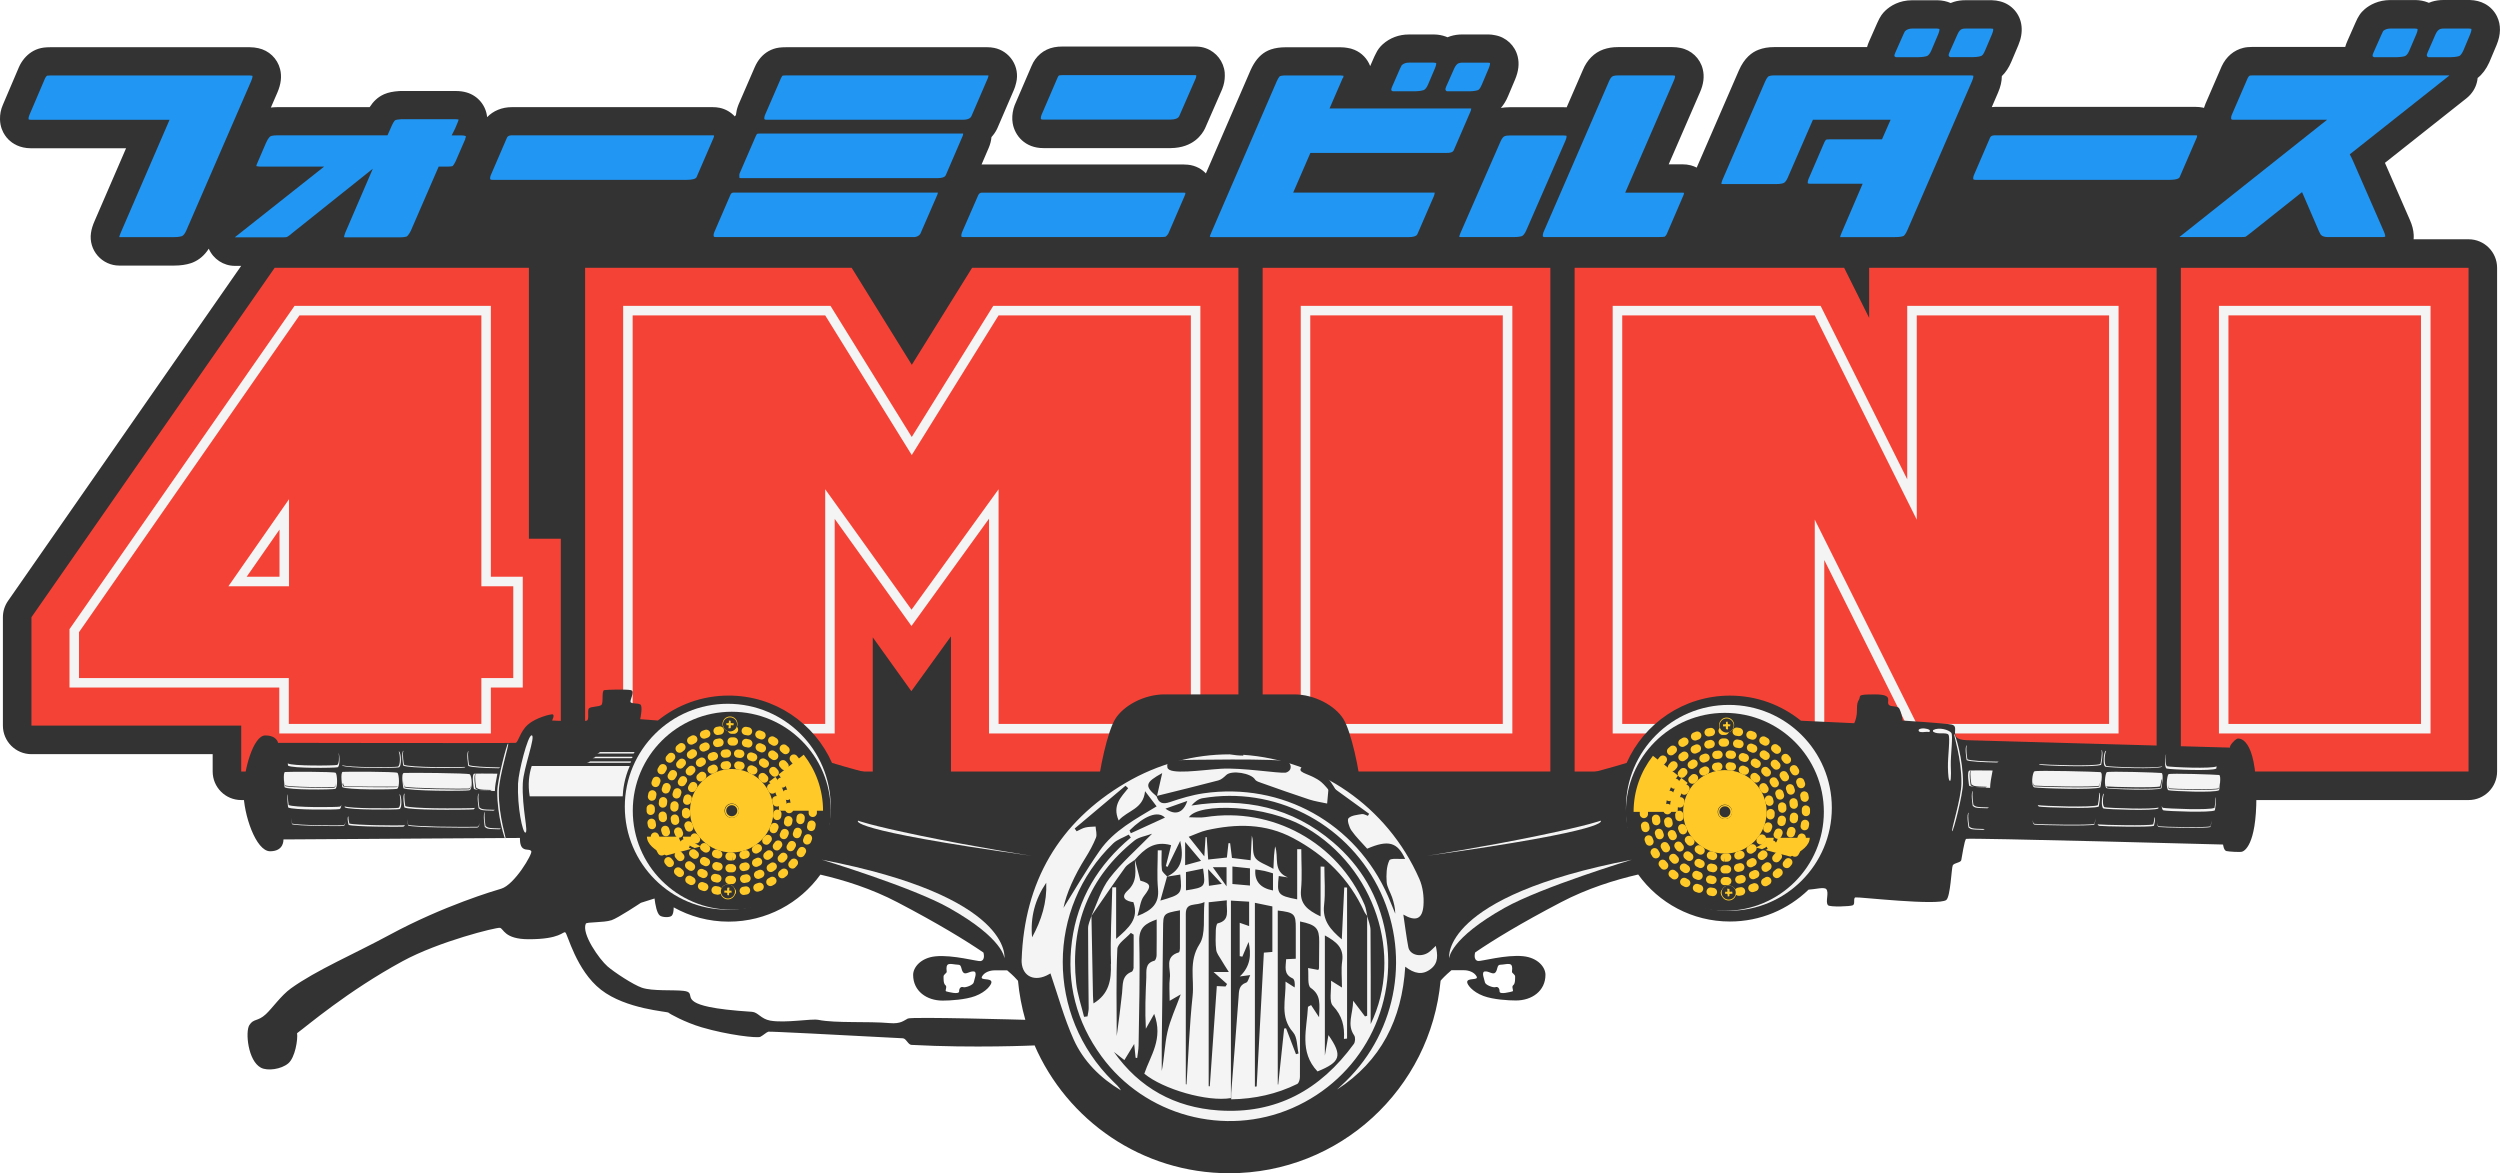<svg viewBox="0 0 602.46 282.76" xmlns="http://www.w3.org/2000/svg" data-name="レイヤー 2" id="_レイヤー_2">
  <defs>
    <style>
      .cls-1 {
        fill: #f4f4f4;
      }

      .cls-2 {
        fill: #f44336;
      }

      .cls-3 {
        fill: #2196f3;
      }

      .cls-4 {
        fill: #333;
      }

      .cls-5 {
        fill: #ffca28;
      }
    </style>
  </defs>
  <g data-name="レイヤー 1" id="_レイヤー_1-2">
    <g>
      <g>
        <g>
          <path d="M594.88,57.66h-13.24c.03-.36.05-.72.02-1.08-.06-1.14-.35-2.3-.9-3.54l-6.03-13.8,19.67-15.57c.32-.26.62-.54.9-.85l.09-.11c.98-1.12,1.55-2.5,1.68-3.92,1.13-.89,2.06-2.13,2.8-3.75.03-.07,1.77-4.2,1.77-4.2,1.04-2.52,1.08-4.83.11-6.85-.62-1.3-1.64-2.37-2.91-3.06-1.06-.58-2.3-.89-3.68-.93-.07,0-6.18,0-6.28,0-1.04,0-1.97.14-2.85.41-.23.07-.47.16-.72.27-.1-.04-.2-.08-.3-.12-.88-.34-1.83-.52-2.88-.55-.06,0-6.06,0-6.06,0-2.96,0-4.99,1.18-6.18,2.17-.51.43-.96.92-1.32,1.48-.32.48-.6,1.02-.96,1.85l-1.92,4.35c-.23.5-.4.99-.53,1.45h-22.35c-.41,0-.79.02-1.12.05-.36.03-.72.08-1.06.17-2.3.55-4.15,2.12-5.23,4.43-.03.06-3.92,9.05-3.92,9.05-.14.33-.26.66-.36,1-.11-.03-.21-.07-.32-.09-.54-.11-1.1-.16-1.68-.16h-48.38c-.26,0-.5.03-.75.05l1.5-3.47c.62-1.42.92-2.75.92-4,.93-.88,1.69-2.04,2.28-3.44l1.69-3.99c.68-1.62.93-3.12.78-4.58-.28-2.92-2.38-5.31-5.16-6-.64-.17-1.3-.26-2.02-.28-.07,0-6.22,0-6.31,0-1.03,0-1.96.13-2.83.4-.23.07-.49.16-.76.28-.94-.42-2.01-.64-3.17-.67-.06,0-6.07,0-6.07,0-3.18,0-5.29,1.36-6.5,2.5-.35.33-.67.7-.95,1.1-.33.48-.65,1.07-1.01,1.89l-1.92,4.35c-.23.5-.4.99-.53,1.45h-22.39c-1.4,0-2.63.21-3.73.63-1.62.6-3.45,1.98-4.77,5l-10.16,23.41c-.44-.22-.9-.41-1.4-.54-.66-.17-1.31-.25-1.99-.25h-3.36l7.49-17.25c.92-2.05,1.15-3.91.72-5.67-.64-2.65-2.78-4.65-5.43-5.14-.62-.13-1.24-.19-1.91-.19h-13.08c-1.29,0-2.42.18-3.52.56-2.23.79-3.96,2.54-4.96,4.97l-3.9,8.98c-.23-.02-.46-.02-.7-.02h-13.09c-.74,0-1.42.06-2.06.17.69-.79,1.27-1.74,1.73-2.85l1.69-4c.84-2.01,1.05-3.82.63-5.53-.64-2.66-2.8-4.68-5.48-5.15-.51-.11-1.02-.17-1.55-.18-.07,0-.15,0-.22,0,0,0-5.98,0-6.08,0-1.04,0-1.98.14-2.87.42-.23.07-.47.16-.72.26-.14-.06-.28-.12-.42-.17-.85-.31-1.75-.48-2.74-.5-.07,0-6.14,0-6.16,0-2.37,0-4.54.81-6.27,2.35-.7.62-1.26,1.38-1.65,2.21-.09.18-.22.43-.39.78-.03.06-1,2.28-1,2.28-.66-1.75-2.01-3.19-3.81-3.93-.54-.23-1.11-.38-1.67-.46-.43-.08-1-.15-1.72-.15h-13.14c-1.36,0-2.52.17-3.55.51-.46.15-.89.35-1.31.59-1.5.88-2.68,2.32-3.63,4.44l-10.76,24.86c-.5-.52-1.07-.97-1.71-1.31-.83-.44-1.74-.71-2.65-.79-.25-.03-.57-.05-.94-.05h-48.76l1.74-4.05c.35-.82.57-1.67.65-2.56.52-.56.96-1.2,1.32-1.92.06-.12.11-.23.16-.35l3.94-9.14c.16-.37.37-.95.52-1.64l.03-.11c.43-1.81.11-3.73-.9-5.3-1.01-1.57-2.61-2.67-4.43-3.03-.54-.11-1.09-.16-1.65-.16h-48.49c-.65,0-1.21.03-1.71.1-.89.12-1.74.41-2.52.85-1.45.83-2.57,2.13-3.32,3.86l-3.86,8.9c-.05.13-.11.25-.15.38-.28.76-.45,1.51-.53,2.26-.09.1-.18.21-.27.32-.95-1.02-2.2-1.77-3.65-2.07-.54-.11-1.09-.16-1.68-.16h-48.38c-2.4,0-4.49.88-5.97,2.41-.26-2.75-2.17-5.15-4.94-5.95-.82-.24-1.68-.35-2.64-.35h-13.14c-.15,0-.3,0-.45.01-1.49.1-2.58.32-3.56.73-.11.05-.22.1-.33.15-1.29.62-2.35,1.6-3.25,3h-22.22c-.57,0-1.08.04-1.58.09l1.56-3.59c.89-2.06,1.1-3.91.66-5.66-.65-2.59-2.72-4.51-5.25-5.05-.67-.15-1.35-.23-2.07-.23H12.13c-.58,0-1.1.03-1.6.09-.86.11-1.7.38-2.46.79-1.33.73-2.42,1.85-3.22,3.32-.1.19-.2.39-.28.58,0,0-3.86,9.05-3.88,9.1C.19,26.4-.03,27.6,0,28.77c.04,1.76.67,3.06,1.21,3.84.24.36.52.7.83,1.01.96.96,2.69,2.11,5.44,2.11h22.9l-7.58,17.52c-.46,1.03-.75,1.98-.88,2.91-.28,1.97.31,3.97,1.62,5.47s3.2,2.37,5.19,2.37h13.24c1.53,0,2.89-.2,4.05-.58.15-.05.29-.1.43-.16,1.56-.64,2.85-1.75,3.86-3.33,1.09,2.51,3.56,4.14,6.3,4.14h1.51L1.93,144.81c-.8,1.15-1.23,2.52-1.23,3.93v26.12c0,3.8,3.08,6.88,6.88,6.88h43.67v4.18c0,3.8,3.08,6.88,6.88,6.88h536.75c3.8,0,6.88-3.08,6.88-6.88v-121.38c0-3.8-3.08-6.88-6.88-6.88Z" class="cls-4"></path>
          <path d="M244.55,25.26c-.46,1.2-.66,2.42-.6,3.62.01.27.04.54.09.81.5,2.99,2.98,6,7.4,6h30.62s.05,0,.08,0c5.44-.06,7.58-3.34,8.25-4.75.03-.07,4.05-9.26,4.05-9.26.04-.09.07-.18.11-.27.41-1.06.61-2.09.61-3.14,0-.19,0-.39-.02-.58v-.16c-.24-2.69-2.03-5.01-4.58-5.91-.66-.24-1.35-.36-2.03-.39-.16-.01-.35-.02-.57-.02h-31.87c-.79,0-1.45.06-2.06.18-2.48.47-4.47,2.14-5.45,4.52l-3.9,9.06c-.04.09-.08.18-.11.27Z" class="cls-4"></path>
        </g>
        <g>
          <g>
            <g>
              <path d="M72.18,76h43.82v65.28h7.69v22.12h-7.69v11.06h-46.4v-11.06H19.04v-11.06l53.13-76.34ZM69.65,141.28v-20.98l-14.61,20.98h14.61Z" class="cls-2"></path>
              <path d="M198.86,76l20.86,33.66,20.92-33.66h46.34v98.46h-46.34v-56.56l-20.98,29.03-20.8-29.03v56.56h-46.4v-98.46h46.4Z" class="cls-2"></path>
              <path d="M315.75,76h46.4v98.46h-46.4v-98.46Z" class="cls-2"></path>
              <path d="M461.91,76h46.34v98.46h-46.34l-24.58-49.23v49.23h-46.4v-98.46h46.4l24.58,49.23v-49.23Z" class="cls-2"></path>
              <path d="M537.02,76h46.4v98.46h-46.4v-98.46Z" class="cls-2"></path>
            </g>
            <g>
              <polygon points="58.13 185.92 58.13 174.86 7.58 174.86 7.58 148.74 66.19 64.54 127.46 64.54 127.46 129.82 135.15 129.82 135.15 174.86 127.46 174.86 127.46 185.92 58.13 185.92" class="cls-2"></polygon>
              <polygon points="229.17 185.92 229.17 153.34 219.62 166.56 210.32 153.58 210.32 185.92 141 185.92 141 64.54 205.24 64.54 219.73 87.92 234.26 64.54 298.44 64.54 298.44 185.92 229.17 185.92" class="cls-2"></polygon>
              <rect height="121.38" width="69.33" y="64.54" x="304.28" class="cls-2"></rect>
              <polygon points="454.82 185.92 448.79 173.84 448.79 185.92 379.46 185.92 379.46 64.54 444.41 64.54 450.44 76.62 450.44 64.54 519.71 64.54 519.71 185.92 454.82 185.92" class="cls-2"></polygon>
              <rect height="121.38" width="69.33" y="64.54" x="525.55" class="cls-2"></rect>
            </g>
            <g>
              <path d="M67.3,176.75v-11.06H16.75v-14.07l54.23-77.91h47.31v65.28h7.69v26.7h-7.69v11.06h-50.99ZM67.36,138.99v-11.38l-7.92,11.38h7.92Z" class="cls-1"></path>
              <polygon points="238.34 176.75 238.34 124.99 219.65 150.85 201.15 125.04 201.15 176.75 150.17 176.75 150.17 73.71 200.14 73.71 219.72 105.31 239.36 73.71 289.27 73.71 289.27 176.75 238.34 176.75" class="cls-1"></polygon>
              <rect height="103.04" width="50.99" y="73.71" x="313.46" class="cls-1"></rect>
              <polygon points="460.49 176.75 439.62 134.95 439.62 176.75 388.63 176.75 388.63 73.71 438.74 73.71 459.61 115.51 459.61 73.71 510.54 73.71 510.54 176.75 460.49 176.75" class="cls-1"></polygon>
              <rect height="103.04" width="50.99" y="73.71" x="534.73" class="cls-1"></rect>
            </g>
            <g>
              <path d="M72.18,76h43.82v65.28h7.69v22.12h-7.69v11.06h-46.4v-11.06H19.04v-11.06l53.13-76.34ZM69.65,141.28v-20.98l-14.61,20.98h14.61Z" class="cls-2"></path>
              <path d="M198.86,76l20.86,33.66,20.92-33.66h46.34v98.46h-46.34v-56.56l-20.98,29.03-20.8-29.03v56.56h-46.4v-98.46h46.4Z" class="cls-2"></path>
              <path d="M315.75,76h46.4v98.46h-46.4v-98.46Z" class="cls-2"></path>
              <path d="M461.91,76h46.34v98.46h-46.34l-24.58-49.23v49.23h-46.4v-98.46h46.4l24.58,49.23v-49.23Z" class="cls-2"></path>
              <path d="M537.02,76h46.4v98.46h-46.4v-98.46Z" class="cls-2"></path>
            </g>
          </g>
          <g>
            <path d="M60.54,19.51l-15.65,36.05c-.23.51-.6,1.16-1.05,1.35-.28.09-.85.23-1.86.23h-13.24c.03-.19.11-.52.35-1.05l11.77-27.22H7.48c-.37,0-.55-.07-.57-.09,0,0-.03-.04-.03-.19-.01-.21.05-.51.19-.84l3.82-8.95c.16-.29.33-.49.48-.57.21-.03.47-.04.76-.04h48.06c.43,0,.61.08.65.08.01.05.07.39-.31,1.25Z" class="cls-3"></path>
            <path d="M112.14,33.48l-2.32,5.34c-.45.95-.75,1.19-.75,1.2-.08.03-.41.13-1.4.13h-1.96l-6.71,15.47c-.56,1.12-.96,1.36-1.03,1.39-.2.07-.72.19-1.92.19h-12.68c-.24,0-.39-.03-.47-.05.03-.17.09-.49.27-1l6.67-15.49-19.46,15.54c-.93.81-1.27.92-1.27.92-.17.04-.52.08-1.19.08h-11.33l.11-.11,21.41-16.94h-15.16c-.84,0-1.15-.15-1.19-.12,0-.05.03-.19.12-.43l2.21-5.14c.57-1.29,1.01-1.58,1.11-1.62.19-.09.64-.23,1.64-.23h26.54l1.09-2.46c.48-1.05.81-1.21.81-1.21.16-.07.55-.16,1.36-.21h13.14c.43,0,.64.05.73.08-.01.09-.04.25-.15.52-.41,1.01-.65,1.56-.68,1.64l-.83,1.65h2.17c.95,0,1.2.19,1.24.19,0,.03.03.23-.17.68Z" class="cls-3"></path>
            <path d="M172.07,32.64v.08c0,.15-.04.32-.12.51l-4.09,9.46c-.17.4-1.01.65-2.26.65h-46.88c-.6,0-.6-.11-.61-.36-.01-.23.04-.48.16-.76l3.89-9.02c.08-.19.27-.59,1.21-.59h48.38c.16,0,.25.01.32.03Z" class="cls-3"></path>
            <path d="M237.93,18.17h-48.49c-.33,0-.61.01-.81.04-.09.05-.25.23-.43.63l-3.86,8.9c-.11.29-.17.59-.16.84.03.16.04.28.61.28h47.24c1.64,0,1.96-.65,2.08-.89l3.94-9.14c.04-.09.09-.25.12-.4l.05-.23c-.07-.01-.16-.03-.29-.03ZM231.78,32.18h-48.51c-.52,0-.73.04-.81.07,0,.01-.17.16-.35.6l-3.88,8.96c-.05.15-.11.43-.05.96l.04.11s.09.05.4.05h47.28c1.12,0,1.81-.24,2.02-.72l4.06-9.42c.08-.19.12-.36.12-.55v-.05s-.13-.01-.32-.01ZM225.71,46.41h-48.95c-.41.03-.6.21-.73.52l-3.89,9c-.15.32-.2.61-.17.89.03.2.04.31.59.31h47.87c.56-.07,1.03-.31,1.35-.77l4.08-9.38c.05-.15.11-.31.15-.47v-.09c-.05-.01-.15-.01-.28-.01Z" class="cls-3"></path>
            <path d="M288.26,18.12s-.12-.01-.31-.01h-31.87c-.31,0-.57.01-.76.05-.08.01-.25.04-.44.49l-3.9,9.06c-.11.28-.17.57-.16.84.03.16.04.27.61.27h30.62c1.15-.01,1.86-.29,2.12-.83l3.96-9.06c.09-.24.15-.45.15-.65v-.16ZM285.66,46.46s-.13-.03-.35-.03h-48.78c-.36.04-.6.21-.79.6l-3.92,8.98c-.12.29-.17.59-.16.88.01.13.03.24.57.24h47.17c.64,0,1.12-.03,1.41-.07.16-.04.47-.33.75-.79l3.9-9.04c.12-.25.19-.47.2-.67v-.11Z" class="cls-3"></path>
            <path d="M359.08,15.18s-.16-.07-.57-.08h-5.89c-.41-.01-.75.01-1.03.11-.43.12-.81.56-1.15,1.29l-1.96,4.43c-.28.64-.17.87.19,1.07h5.51c1.17-.03,1.77-.19,2.06-.32.11-.05.45-.31.85-1.27l1.68-3.97c.37-.89.31-1.21.29-1.27ZM346.09,15.2s-.17-.09-.63-.11h-5.89c-.73-.01-1.29.19-1.77.61,0,.04-.13.24-.4.8l-1.93,4.41c-.27.61-.19.83-.17.85.01.05.12.15.33.23h5.55c1.01-.03,1.61-.17,1.92-.28.36-.16.72-.6,1.03-1.32l1.68-3.96c.37-.89.29-1.21.28-1.24ZM354.23,26.14h-33.83l3.17-7.32h.08c.12-.35.11-.51.11-.56-.03.03-.24-.08-.76-.08h-13.14c-.89,0-1.27.12-1.39.16,0,0-.32.19-.79,1.24l-15.79,36.5c-.27.56-.33.85-.35.99.09.03.25.05.53.07h47.44c.79,0,1.8-.13,2.06-.71l4-9.23c.07-.19.13-.41.16-.63v-.15s-.13-.01-.33-.01h-33.76l4.14-9.55h32.55c.32,0,.61-.01.87-.03.8-.08,1.04-.39,1.16-.68l4.07-9.43c.05-.15.09-.35.12-.53v-.03s-.13-.03-.32-.03Z" class="cls-3"></path>
            <path d="M405.5,46.43h-13.85l11.69-26.93c.39-.87.33-1.2.32-1.25-.01.03-.17-.08-.65-.08h-13.08c-.49,0-.91.05-1.21.16-.41.15-.76.75-.96,1.23l-15.83,36.46c-.23.76-.11.99-.11,1,.01.01.11.07.35.11h27.45c1,0,1.41-.07,1.54-.09.24-.2.39-.39.47-.56l4.07-9.46c.08-.17.12-.37.12-.55-.05-.01-.16-.04-.32-.04ZM377.51,32.73s-.2-.08-.65-.08h-13.09c-.63,0-.99.08-1.17.16-.35.15-.69.59-.99,1.27l-9.68,22.11c-.23.51-.25.77-.27.89.08.03.23.05.47.05h12.68c1.07,0,1.65-.13,1.96-.24.31-.12.68-.59,1.01-1.31l9.42-21.57c.4-.91.32-1.24.32-1.28Z" class="cls-3"></path>
            <path d="M480.34,6.96s-.16-.07-.56-.08h-5.89c-.44-.01-.76.01-1.01.09-.45.13-.84.57-1.15,1.29l-1.97,4.43c-.29.67-.19.87.19,1.08h5.51c1.17-.03,1.77-.19,2.06-.33.12-.05.45-.29.85-1.25l1.68-3.97c.37-.89.28-1.23.28-1.27ZM467.36,6.99s-.13-.09-.61-.11h-5.89c-.75,0-1.32.19-1.78.63,0,0-.12.17-.39.77l-1.96,4.42c-.28.61-.2.83-.19.85.03.05.12.13.33.23h5.55c1.05-.03,1.65-.17,1.96-.28.37-.16.72-.6,1.03-1.32l1.68-3.96c.37-.91.28-1.21.27-1.24ZM475.55,18.25s-.2-.08-.61-.08h-47.38c-.72,0-1.12.11-1.33.2-.01,0-.39.2-.87,1.29l-10.25,23.62c-.28.64-.28.95-.28,1.05.04-.01.17.03.44.03h12.65c1.07,0,1.62-.13,1.9-.25.33-.13.71-.6,1.01-1.32l6.06-13.94h18.72l-2.08,4.73h-12.65c-.44,0-.69.04-.83.08,0,.03-.15.11-.37.55l-3.86,8.94c-.13.33-.2.63-.19.87l.03.15s.13.11.57.11h12.64l-5.07,11.81c-.24.53-.32.85-.36,1.05h13.24c1.17,0,1.77-.15,2.06-.28.07-.04.45-.32.92-1.42l15.55-35.85c.4-.92.35-1.28.33-1.32Z" class="cls-3"></path>
            <path d="M529.47,32.64v.08c0,.16-.04.33-.12.51l-4.09,9.46c-.17.4-1.01.65-2.26.65h-46.88c-.6,0-.6-.11-.61-.36-.01-.23.04-.48.16-.76l3.89-9.02c.09-.2.27-.59,1.21-.59h48.38c.15,0,.25.01.32.03Z" class="cls-3"></path>
            <path d="M595.56,6.97s-.15-.08-.59-.09h-5.87c-.43-.01-.73.01-.99.09-.47.15-.85.57-1.19,1.31l-1.93,4.42c-.29.67-.2.87.19,1.08h5.49c1.16-.03,1.76-.19,2.05-.32.12-.07.47-.32.91-1.28l1.66-3.96c.37-.91.28-1.23.27-1.25ZM582.59,6.99s-.16-.09-.63-.11h-5.87c-.72,0-1.29.17-1.77.57-.05.08-.17.31-.4.83l-1.96,4.42c-.28.61-.2.83-.19.85.03.05.12.13.33.23h5.55c1.05-.03,1.65-.17,1.96-.28.43-.19.79-.83,1-1.32l1.7-3.97c.37-.89.28-1.2.27-1.23ZM590.24,18.17h-47.41c-.21,0-.41.01-.59.03-.05.01-.32.07-.59.64l-3.85,8.9c-.13.31-.17.59-.13.85.03.15.05.27.55.27h22.57l-35.48,28.17-.11.09h.08s14.68.01,14.68.01c.65,0,.99-.04,1.16-.07.11-.07.45-.29,1.31-.97l12.33-9.8,4.09,9.48c.12.25.24.49.36.69.09.13.43.67,1.84.67h13.08c.49,0,.65-.11.68-.12-.01,0,.05-.33-.33-1.21l-7.32-16.75c-.2-.45-.36-.8-.47-1.03l-.43-.83,23.89-18.91.09-.11Z" class="cls-3"></path>
          </g>
        </g>
      </g>
      <g>
        <path d="M539.05,178.06c-.61.28-1.82,1.63-1.66,2.1l-63.48-1.79c-4.89-.2-1.32-3.31-3.64-3.77-1.57-.31-11.78-.96-11.78-.96,0,0-.02-1.18-.75-2.82-.35-.8-1.89-.43-2.47-.89-.97-.77,1.41-2.59-3.39-2.59s-3.25.29-3.97,1.39c-.59.9-.33,2.33-.46,3.37-.16,1.33-.61,2.18-.61,2.18l-12.84-.6c-4.68-3.78-10.62-6.05-17.1-6.05-11.12,0-20.68,6.67-24.91,16.22h0s-16.9,5.22-28.65,6.37c-17.04,1.43-33.8,1.49-35.1,1.49l-.1-.08c-.49-6.19-2.6-15.48-4.4-18.36-1.99-3.21-6.9-5.94-11.94-5.94h-31.11c-5.04,0-9.95,2.73-11.94,5.94-1.8,2.89-3.91,12.17-4.4,18.36l-.1.08c-1.3,0-18.05-.06-35.1-1.49-11.76-1.15-28.65-6.38-28.65-6.38h0c-4.23-9.55-13.79-16.22-24.91-16.22-6.46,0-12.38,2.25-17.05,6.01h0s-4.26-.32-4.26-.32c0,0,.71-3.21,0-3.56s-1.78-.12-2.26-.47c-.48-.36,1.19-2.73,0-2.97-1.19-.24-5.7-.12-6.41,0-.71.12-.12,3.15-.71,3.59-.59.45-2.49.33-2.97.8-.47.48.12,2.53-.47,2.93-.59.4-8.43,0-8.43,0,0,0,.83-1.5,0-1.5-.42,0-3.89.79-5.82,2.49-1.93,1.71-2.32,4.33-2.97,4.39-1.31.12-57.24,0-57.24,0,0,0-.24-1.78-3.09-1.78s-5.23,8.31-5.23,13.66,2.97,14.25,6.41,14.25,3.21-2.85,3.21-2.85l57-.36s-.12,1.9.71,2.49c.83.59,1.66.12,2.02.71.36.59-4.04,8.08-7.24,9.03-1.45.43-13.83,4.05-26.94,11.14-8.46,4.58-17.66,8.5-23.75,12.89-2.36,1.7-4.48,4.77-6.03,6.21-2,1.85-2.94.98-3.99,2.65-.98,1.57-.36,8.58,2.8,10.25,1.6.84,4.89.38,6.58-1.04,1.69-1.42,2.35-5.86,2.13-7.28,2.35-1.7,12.08-10.08,25.37-17.32,8.86-4.83,22.7-8.22,23.51-8.07.91.16,1,2.75,6.96,2.75,7.69,0,8.19-1.95,8.79-1.65.55.27,2.59,9.14,8.62,13.83,6.03,4.7,16.04,5.22,16.27,5.52.17.23,3.93,2.33,8,3.53,6.36,1.87,13.44,2.66,14.13,2.28.82-.44,1.36-1.04,1.92-1.23.28-.09,16.41.74,32.42,1.59.79.04,1.26,1.55,2.05,1.59,15.08.81,29.68.13,29.68.13l-.05-.15c7.83,18.2,25.91,30.95,46.98,30.95,26.64,0,48.52-20.37,50.92-46.39h0c.35-.43,1.12-1.26,2.61-2.53h3.06c1.09,0,2.46.46,3.01,1.5.55,1.04-2.28.23-2.28,1.36,0,.6,1.23,2.33,3.92,3.34,2.35.88,6.05,1.09,7.84,1.09,3.83,0,7.11-2.28,7.11-6.2,0-1.81-1.83-4.11-5.38-4.47-4.15-.42-10.16,1.27-10.85,1.15-1.27-.22-.71-2.06-.71-2.06,4.39-3,10.94-7,20.65-12.08,6.35-3.33,13.01-5.4,18.64-6.7,4.94,6.86,13,11.33,22.1,11.33,7.37,0,14.05-2.93,18.95-7.68,1.55-.07,3.7-.69,4.25-.14.79.79-.3,3.13.45,3.9.45.47,5.35.31,5.98,0,.63-.31,0-1.73.63-1.89s19.95,2.07,21.87.63c1.03-.77,1.26-7.71,1.57-8.34.31-.63,1.89-.63,2.05-1.26.16-.63.75-4.97,1.19-5.13.78-.29,61.9,1.36,61.9,1.36,0,0,.16,1.42.79,1.57s3.3.31,3.78.16,3.46-1.42,3.46-13.22c0-14.79-4.33-14.18-4.72-14ZM247.1,245.76s-27.34-.78-28.32-.31c-1,.49-1.7,1.33-4.37,1.1-5.39-.47-12.97.06-17.19-.78-1.69-.34-7.93.83-11.61.18-2.27-.41-2.93-2.03-4.4-2.12-4.86-.31-8.11-.72-10.29-1.17-7.15-1.5-2.8-3.49-6.19-3.88-2.5-.29-7.49.12-10.05-.76-2.07-.71-6.61-3.69-8.26-5.12-2-1.74-6.34-7.89-5.25-10.31.2-.45,4.24-.2,6.2-.84,1.52-.49,7.07-4.19,7.07-4.19l3.29-1.04c.19,1.55.56,3.54,1.28,4.11.57.45,2.44.56,2.91,0,.31-.37.42-1.12.43-1.97,3.92,2.19,8.44,3.44,13.25,3.44,9.1,0,17.16-4.47,22.1-11.33,5.63,1.29,12.3,3.37,18.64,6.7,9.71,5.09,16.26,9.08,20.65,12.08,0,0,.57,1.84-.71,2.06-.69.12-6.7-1.57-10.85-1.15-3.55.36-5.38,2.66-5.38,4.47,0,3.92,3.28,6.2,7.11,6.2,1.79,0,5.49-.21,7.84-1.09,2.69-1.01,3.92-2.74,3.92-3.34,0-1.13-2.83-.31-2.28-1.36.55-1.04,1.91-1.5,3.01-1.5h3.06c1.5,1.27,2.26,2.1,2.61,2.52h0c.3,3.23.9,6.37,1.76,9.39h0ZM227.83,237.41c-.53-.39-.43-1.71-.45-2.07-.03-.5.76-.82.76-1.14s-.21-1.28.21-1.71c.43-.43,1.82,0,2.63,0s.58,1.22,1.15,1.86c.57.64,1.56-.36,2.53-.25.96.11.11,1.93,0,2.61s-1.99,1.35-2.53,1.18c-.53-.17-1,.17-1,1.02s-2.67.11-3.1,0c-.43-.11.33-1.11-.2-1.5ZM357.84,234.1c.96-.11,1.95.9,2.53.25.58-.64.34-1.86,1.15-1.86s2.2-.43,2.63,0c.43.43.21,1.39.21,1.71s.79.65.76,1.14c-.02.35.09,1.68-.45,2.07-.53.39.23,1.39-.2,1.5s-3.1.86-3.1,0-.47-1.19-1-1.02c-.53.17-2.42-.5-2.53-1.18-.11-.68-.96-2.5,0-2.61Z" class="cls-4"></path>
        <path d="M246.19,231.23c-.13,3.69,2.62,5.43,5.98,3.87.52-.24,1.01-.55.97-.53,1.84,5.37,3.3,10.82,5.58,15.9,2.36,5.26,6.42,9.3,11.42,12.3-.5-.9-1.27-1.55-1.98-2.25-16.09-15.83-16.08-41.69.09-57.27,1-.96,2.49-1.42,3.75-2.12.17.23.34.47.51.7-7.85,6.57-12.84,14.78-14.19,24.95-1.35,10.19,1.06,19.48,7.12,27.78,10.45,14.32,29.74,19.54,45.98,12.47,16.47-7.17,25.74-24.48,22.46-42.25-1.61-8.73-5.89-16.06-12.64-21.82-9.86-8.41-21.32-10.87-34.12-8.84.8-.91,1.69-1.6,2.66-1.76,17.15-2.93,34.25,5.72,42.25,21.3,8,15.58,4.88,34.62-7.7,46.9-.7.69-1.43,1.35-2.15,2.02,10.63-6.87,15.67-16.95,16.46-29.62,2.18,1.67,4.12,2.11,6.13.56,1.93-1.48,1.68-3.43,1.23-5.58-.69.63-1.2,1.23-1.84,1.64-1.9,1.2-4.42.53-4.78-1.33-.49-2.58-.8-5.19-1.2-7.85,2.97,1.74,4.61,1.12,4.85-2.21.15-2.11-.15-4.48-1-6.4-7.77-17.64-24.48-28.67-42.42-29.89v.19c-1.06,0-2.15-.11-3.3-.3-8.46,0-17.08,2.18-25.08,6.89-16.06,9.46-24.38,23.86-25.03,42.56ZM248.72,225.88c-.47-4.81.71-9.18,3.41-13.16.2,4.72-1.16,9.05-3.41,13.16ZM272.51,200.81c-.1-.23-.2-.46-.31-.69,3.52-3.48,6.8-4.85,8.54-3.09-2.93,1.34-5.58,2.56-8.23,3.77ZM267.7,232.26c.14,3.98-.45,7.28-4.19,9.55-.04-.57-.11-1.2-.12-1.84-.13-6.43-.25-12.85-.37-19.28h0c-.28.99-.8,1.98-.81,2.97-.01,6.43.1,12.87.14,19.3,0,.66-.18,1.31-.28,1.97-.28.04-.56.07-.83.11-.65-2.71-1.61-5.39-1.9-8.14-1.5-13.94,3.05-25.51,14.04-34.34,1.07-.86,2.68-1.06,4.26-1.65-3.69,3.78-7.37,6.97-10.27,10.74-2.02,2.62-2.98,6.06-4.4,9.13l.06-.09h0c2.68-3.88,5.32-7.78,8.08-11.61.56-.78,1.55-1.26,2.35-1.87v-.08s0,0,0,0v.05s.02.02.02.02c2.25-2.57,4.7-4.69,8.74-3.52-.41,1.63-.84,3.33-1.27,5.04.14.06.28.12.42.18.94-1.93,1.88-3.87,3.04-6.27.91,4.02.39,6.91-3.18,8.61v.02c1.06-.17,2.12-.34,3.19-.5.47,4.69.42,4.76-4.79,6.27.61-2.2,1.1-3.98,1.6-5.77h-.05s.07-.04.07-.04c-.44-.53-1.18-1.03-1.25-1.61-.18-1.55-.06-3.13-.06-4.7-.31,0-.63,0-.94,0,0,3.11-.23,6.24.06,9.32.32,3.41-1.34,5.13-4.96,6.51.6-1.94.69-3.66,1.56-4.79,1.83-2.36,1.78-3.01-.86-3.73-.45-1.75-.88-3.39-1.31-5.03h-.01c.09,2.62.71,5.19-1.73,7.42-1.95,1.79-.23,2.6,1.38,2.8,1.4,4.04-1.1,6.17-4.16,8.85v-12.43c-.31,0-.62,0-.93,0-.13,6.14-.52,12.29-.3,18.42ZM287.4,240c-.76,7.09-1,14.23-1.47,21.34l-.17-.07c0-13.68.01-27.37,0-41.05,0-2.96,2.41-1.79,4.5-2.85-.36,3.8.37,7.72-1.2,10.17-2.67,4.18-1.22,8.35-1.66,12.47ZM285.8,214.56v-4.4c1.31-.27,2.71-.55,4.12-.84.63,4.44.57,4.51-4.12,5.24ZM285.6,208.51v-5.62c1.34,1.6,2.46,2.93,3.83,4.56-1.47.41-2.54.7-3.83,1.05ZM280.85,194.87c1.89-.67,3.46-1.22,5.27-1.86-.93,2.85-2.85,3.6-5.27,1.86ZM281.92,235.64c-.22,1.73-.05,3.51-.05,5.54.82-.47,1.5-.87,2.67-1.55-1.21,3.32-2.54,6.11-3.2,9.05-.69,3.06-.75,6.27-1.38,9.41,0-2.09-.02-4.19,0-6.28.1-9.35.24-18.7.32-28.04.03-3.61.02-3.66,4.07-4.4,0,3.08,0,6.13-.01,9.18,0,.33-.09.91-.26.96-3.59,1.04-1.88,3.98-2.16,6.13ZM273.19,233.04c0,.39-.2,1.03-.48,1.14-2.48.97-2.08,3.17-2.31,5.12-.4,3.47-.79,6.95-1.29,10.38,0-6.99-.18-14,.15-20.98.06-1.35,2.12-2.6,3.25-3.89.23.14.46.28.68.42,0,2.61.02,5.21-.02,7.82ZM314.77,199.47c16.48,9.65,23.55,30.67,15.54,47.32,0-7.59.04-15.11-.04-22.63-.01-1.15-.52-2.29-.81-3.45h0s0,24.07,0,24.07c-.17.05-.35.11-.52.16-.79-1.05-1.59-2.11-2.85-3.78-.06,3.24-1.57,5.73.25,8.36.32.46.26,1.57-.08,2.04-8.06,11.08-18.76,17-32.67,16.03-10.48-.73-19-5.37-25.16-14.09.83.64,1.65,1.28,2.53,1.96.75-1.23,1.41-2.32,2.36-3.88.15,1.48.24,2.4.34,3.32.13.02.25.04.38.07.12-1.01.32-2.02.34-3.03.11-8.39.38-16.79.16-25.18-.09-3.27,1.57-4.23,4.2-5.19,0,3.03.02,5.83-.02,8.63,0,.46-.25,1.25-.54,1.32-2.31.61-1.87,2.44-1.94,4.07-.17,3.96-.35,7.93-.11,12.32.59-1.05,1.18-2.1,2.01-3.58,2.26,6.03-.93,10.08-2.38,14.41,4.52,3.75,15.2,6.84,20.87,5.88v-47.59c1.73.1,3,.18,4.39.26v5.88c-.78-.27-1.46-.51-2.27-.79v8.03c.21.05.42.09.63.14.52-1.23,1.04-2.45,1.51-3.56.65,2.94.53,5.84-2.12,8.32.69-.09,1.39-.18,2.52-.33-.38.76-.54,1.65-.95,1.8-1.87.64-1.76,2.08-1.87,3.62-.54,7.66-1.18,15.31-1.77,22.96-.03.42,0,.85,0,1.56,5.69-.1,10.94-1.26,15.9-3.7.41-.2.66-1.11.66-1.69.04-12.45.03-24.91.03-37.47,3.91.8,4.64,1.66,4.62,4.89-.01,2.12-.03,4.24-.05,6.36,0,.08-.06.16-.17.43-.66-.12-1.36-.25-2.47-.46.19,1.76-.22,4.19.65,4.79,2.54,1.76,2.1,3.99,2,7.06-.83-1.26-1.37-2.09-1.92-2.92-.25.14-.5.27-.75.41-.25,5.33-2.19,10.83,2.3,15.58,5.55-2.26,6.1-3.78,2.63-8.76-.27,1.56-.51,2.89-.86,4.93v-28.95c2.78,1.52,4.64,2.98,4.17,6.23-.28,1.96-.05,3.99-.05,6.33-.88-.55-1.44-.9-2.63-1.64.12,2.38-.54,5.01.46,6.06,2.24,2.37,2.83,4.92,2.65,7.96.25-.03.5-.05.75-.08v-36.4c-.23,0-.45-.01-.68-.02-.19,4.06-.38,8.12-.59,12.51-2.78-2.37-4.69-4.57-4.27-8.25.35-3.05.07-6.17.07-9.26-.3-.01-.61-.03-.91-.04v12.02c-3.21-1.53-5.04-3.04-4.72-6.41.31-3.23.07-6.52.07-9.78-.33,0-.66,0-.99-.01v12.09c-4.7-.91-4.92-1.21-4.44-5.62.74.11,1.47.22,2.2.33-3.76-1.49-2.1-4.87-3.08-7.48-.09.75-.2,1.51-.26,2.26-.06.79-.08,1.57-.15,3.16-1.82-1.09-3.85-1.62-4.5-2.87-.72-1.37-.16-3.41-.7-5.15-.09,1.91-.18,3.83-.29,5.94-1.63-.2-3.02-.37-4.5-.55-.15-1.24-.29-2.4-.44-3.55h-.4c-.12,1.09-.24,2.17-.38,3.45-1.46.15-2.9.31-4.51.48-.13-1.95-.25-3.67-.36-5.4h-.27c-.08,1.29-.17,2.6-.3,4.64-1.35-1.69-2.35-2.95-3.76-4.72,1.6-.59,2.94-1.27,4.36-1.59,7.13-1.59,14.1-1.67,20.83,1.92,7.66,4.08,13.5,9.8,17.12,17.72.16.36.44.66.67.99h0s.02.03.02.03l.03.04c-.21-.91-.29-1.88-.65-2.72-6.45-15.02-22.23-23.67-38.37-21.13-1.28.2-2.61.03-3.96.03,2.22-3.5,18.53-3.16,28.23,2.52ZM293.44,222.52c-.27.07-.43,1.07-.45,1.64-.04,1.59-.11,3.2.1,4.76.11.84.76,1.61,1.21,2.39.49.85,1.03,1.66,1.83,2.93h-3.68c1.38,1.23,2.31,2.06,3.25,2.89-.12.2-.24.4-.36.6-.73-.03-1.46-.07-2.11-.1-.57,8.14-1.13,16.14-1.69,24.15-.09,0-.18-.01-.27-.02v-44.33c1.54-.17,2.79-.3,4.37-.47-.15,2.44.9,4.81-2.2,5.56ZM295.58,213.59c-1.27-1.77-2.17-3.02-3.31-4.61h3.31v4.61ZM294.45,213.01c-1.25.18-2.07.3-3.12.46-.06-1.21-.12-2.21-.21-4.03,1.3,1.39,2.13,2.28,3.33,3.57ZM296.99,213.04v-4.22c1.51.16,2.81.29,4.23.44v4.14c-1.47-.13-2.77-.24-4.23-.37ZM302.53,209.52c.74.12,1.47.2,2.19.36.67.15,1.33.37,2.05.58v4.13q-4.62-.86-4.25-5.06ZM306.62,218.43v10.97c-.78.07-1.45.12-2.05.17-.58,10.77-1.15,21.5-1.73,32.24-.14.02-.29.03-.43.05v-44.3c1.59.33,2.84.58,4.21.87ZM312.25,231.04c-.8.04-1.5.07-2.31.11-.08,1.83-.69,3.6,1.56,4.62.48.22.6,1.23.49,2.19-.6-.38-1.19-.76-2.2-1.41.15,4.35-1.48,8.45,1.83,12.22,1.03,1.18.91,3.37,1.31,5.1-.21.06-.41.12-.62.18-.8-2.08-1.59-4.17-2.39-6.25l-.46.06c-.48,4.5-.96,9-1.43,13.5l-.11-.04v-41.9c4.02.47,4.36.83,4.34,4.27-.01,2.38,0,4.76,0,7.34ZM280.08,186.28c-.4,1.75-.83,3.63-1.25,5.51l-.03.02.03-.02c4.93-1.23,9.88-2.43,14.8-3.73.7-.19,1.34-.78,1.89-1.3,1.28-1.22,5.98-.45,6.92,1.08.27.44,1.02.65,1.59.85,3.81,1.35,7.62,2.71,11.46,3.97,1.4.46,2.88.66,4.33.98.12-1.41.25-2.82.41-4.57,3.15,2.28,6.43,4.66,9.71,7.04-.1.16-.2.33-.3.49-.48-.15-.99-.49-1.43-.42-1.14.2-2.53.29-3.24,1-.39.39.13,2.13.7,2.95,1.1,1.58,2.52,2.94,3.8,4.39,5.12-2.22,7.29-1.55,9.15,2.47-1.24.08-3.52-.26-3.81.35-.72,1.5-.76,3.46-.65,5.2.09,1.26.9,2.47,1.32,3.72.41,1.24.74,2.52.76,3.92-.59-1.41-1.15-2.84-1.76-4.24-7.7-17.55-25.52-27.51-44.49-24.76-2.74.4-5.44,1.22-8.06,2.11-1.7.57-2.67.31-3.21-1.39-2.98-2.51-2.75-3.34,1.36-5.6ZM271.88,189.94c-1.7,2.13-3.9,4.13-2.3,7.78,2.19-2.49,5.92-2.68,6.36-7.06,1.09,1.43,1.86,2.44,2.79,3.66-5.05,3.06-10.33,5.81-13.73,10.7-3.34,4.8-6.28,9.89-8.72,13.77.67-3.44,2.65-7.85,5.27-12.02.98-1.56,1.88-3.2,2.56-4.9.3-.76-.04-1.79-.09-2.69-.83.07-1.69.04-2.5.24-.72.18-1.38.6-2.07.91-.16-.22-.31-.45-.47-.67l12.25-10.31c.22.2.44.4.65.6Z" class="cls-1"></path>
        <circle r="24.81" cy="194.68" cx="416.63" class="cls-1"></circle>
        <circle r="24.81" cy="194.41" cx="175.38" class="cls-1"></circle>
        <circle r="23.85" cy="195.64" cx="415.67" class="cls-4"></circle>
        <circle r="10.06" cy="195.64" cx="415.67" class="cls-5"></circle>
        <path d="M415.63,207.65l-.08-.99v.99c-.55,0-.93-.44-.93-.99s.51-.99,1.06-.99c.17,0,.33,0,.49-.01.56-.09,1.02.39,1.04.94.03.55-.39,1.01-.94,1.04-.18,0-.36.02-.58.02h-.07ZM412.57,207.25c-.19-.05-.38-.11-.57-.17-.52-.17-.81-.73-.64-1.25.17-.52.73-.81,1.25-.64.16.05.32.1.48.14.53.14.84.69.69,1.22-.12.44-.52.73-.96.73-.09,0-.18-.01-.26-.04ZM417.97,206.46c-.16-.52.13-1.08.65-1.24.16-.05.32-.1.47-.16.51-.19,1.09.08,1.27.59.19.51-.08,1.08-.59,1.27-.19.07-.38.13-.57.19-.1.03-.2.04-.3.04-.42,0-.82-.27-.95-.7ZM409.31,205.82c-.17-.11-.34-.22-.5-.33-.45-.31-.56-.93-.25-1.38.31-.45.93-.56,1.38-.25.13.1.27.19.41.27.47.29.61.9.32,1.37-.19.3-.51.47-.84.47-.18,0-.36-.05-.52-.15ZM421.05,205.31c-.31-.45-.19-1.07.26-1.38.14-.1.28-.2.41-.3.44-.33,1.06-.24,1.39.2.33.44.24,1.06-.2,1.39-.16.12-.32.23-.48.35-.17.12-.37.17-.56.17-.32,0-.63-.15-.82-.43ZM406.59,203.49c-.13-.15-.26-.31-.38-.47-.34-.43-.26-1.06.18-1.39.43-.34,1.06-.26,1.39.17.1.13.21.26.32.38.36.41.31,1.04-.1,1.4-.19.16-.42.24-.65.24-.28,0-.55-.12-.75-.34ZM423.65,203.29c-.43-.34-.5-.97-.15-1.4.1-.13.21-.26.3-.4.32-.44.94-.54,1.39-.22.44.32.54.94.22,1.39-.12.16-.24.32-.36.47-.2.24-.48.37-.78.37-.22,0-.44-.07-.62-.22ZM404.68,200.48c-.08-.18-.16-.37-.23-.56-.2-.51.06-1.09.57-1.28.51-.19,1.09.06,1.28.57.06.15.12.31.19.46.22.5,0,1.09-.5,1.31-.13.06-.27.09-.4.09-.38,0-.74-.22-.91-.59ZM425.55,200.61c-.51-.2-.76-.78-.56-1.29.06-.15.12-.31.17-.46.17-.52.74-.8,1.26-.63.52.18.8.74.63,1.26-.06.19-.13.38-.21.56-.15.39-.53.63-.92.63-.12,0-.25-.02-.37-.07ZM403.74,197.02c-.02-.2-.04-.4-.05-.6-.04-.55.38-1.02.93-1.05.54-.06,1.02.38,1.05.93.01.16.03.33.04.49.06.54-.32,1.04-.87,1.1h-.12c-.5,0-.92-.36-.99-.87ZM426.58,197.48c-.55-.04-.96-.52-.92-1.07.01-.17.02-.33.03-.5.01-.55.51-.98,1.02-.97.55.02.98.47.97,1.02,0,.2-.02.4-.03.59-.04.52-.47.92-.99.92h-.08ZM404.65,194.61c-.54-.1-.9-.62-.8-1.16.04-.2.08-.39.12-.59.13-.53.65-.87,1.2-.74.53.13.86.66.74,1.19-.04.16-.07.32-.1.49-.09.48-.51.81-.98.81l-.18-.02ZM425.45,193.43c-.04-.16-.08-.32-.12-.48-.15-.53.16-1.08.69-1.22.53-.14,1.07.16,1.22.69.05.19.1.38.15.58.12.53-.22,1.07-.75,1.18-.07.02-.15.02-.22.02-.45,0-.86-.31-.97-.78ZM405.45,191.42c-.49-.25-.68-.85-.43-1.34.09-.18.19-.36.29-.53.28-.47.89-.63,1.36-.35.47.28.63.89.35,1.36-.08.14-.16.28-.24.43-.18.34-.52.54-.88.54-.15,0-.31-.04-.46-.11ZM424.37,190.66c-.08-.14-.17-.29-.26-.42-.3-.46-.16-1.08.3-1.37.46-.3,1.07-.16,1.37.3.11.17.21.34.31.51.27.47.11,1.08-.37,1.36-.16.09-.33.13-.49.13-.34,0-.68-.18-.86-.5ZM407.15,188.6c-.39-.38-.4-1.01-.01-1.4.14-.14.29-.28.43-.42.4-.37,1.03-.34,1.4.06.37.41.34,1.03-.06,1.4-.12.11-.24.23-.36.34-.19.2-.45.3-.71.3s-.5-.1-.7-.29ZM422.52,188.32c-.12-.11-.25-.22-.37-.33-.42-.36-.47-.98-.11-1.4.36-.41.98-.47,1.4-.11.15.13.3.26.45.4.4.38.42,1,.04,1.4-.2.21-.46.31-.72.31-.24,0-.49-.09-.68-.27ZM409.6,186.4c-.26-.48-.09-1.08.4-1.35.18-.1.36-.19.54-.27.5-.23,1.09-.02,1.32.47.23.49.02,1.09-.47,1.32-.15.07-.3.14-.44.22-.15.08-.31.12-.47.12-.35,0-.69-.19-.87-.52ZM420.06,186.62c-.15-.07-.3-.14-.45-.21-.5-.22-.74-.8-.52-1.31.22-.5.8-.74,1.3-.52.18.08.36.16.54.25.49.24.69.84.45,1.33-.17.35-.52.56-.89.56-.15,0-.3-.03-.44-.1ZM412.58,185.01c-.11-.54.25-1.06.78-1.17.2-.04.39-.07.59-.1.55-.07,1.05.3,1.12.85.08.54-.3,1.04-.85,1.12-.16.02-.33.05-.49.08l-.19.02c-.47,0-.88-.33-.97-.8ZM417.22,185.73c-.17-.03-.33-.05-.5-.06-.55-.06-.94-.55-.88-1.09.06-.55.55-.95,1.09-.88.2.02.39.05.59.08.54.08.91.59.83,1.13-.07.49-.5.84-.98.84h-.15Z" class="cls-5"></path>
        <path d="M414.6,209.49c0-.55.52-.99,1.07-.99h.5c.51-.02,1.01.4,1.02.95.02.55-.41,1.01-.96,1.03h-.73c-.55,0-.91-.43-.91-.98ZM412.65,210.18c-.19-.04-.37-.08-.56-.13-.53-.13-.86-.67-.72-1.2.13-.53.67-.85,1.2-.72l.49.11c.54.11.88.64.77,1.18-.1.47-.51.79-.97.79-.07,0-.14,0-.21-.02ZM417.89,209.35c-.13-.53.21-1.07.74-1.19l.49-.13c.52-.14,1.07.17,1.22.7.14.53-.17,1.08-.7,1.22l-.55.14c-.08.02-.15.03-.23.03-.45,0-.86-.31-.97-.76ZM409.38,209.09c-.17-.08-.34-.16-.51-.25-.49-.25-.68-.85-.42-1.34.25-.49.85-.68,1.34-.42l.45.22c.5.23.71.82.47,1.32-.17.36-.53.57-.9.57-.14,0-.29-.03-.42-.1ZM420.99,208.47c-.25-.49-.05-1.09.44-1.33.15-.07.29-.15.43-.23.48-.27,1.08-.1,1.35.38.27.48.1,1.08-.38,1.35-.17.1-.34.19-.52.27-.14.07-.29.11-.44.11-.36,0-.72-.2-.89-.55ZM406.46,207.27l-.44-.36c-.42-.35-.47-.98-.11-1.4.35-.42.98-.47,1.4-.11l.39.32c.43.34.5.97.16,1.4-.2.24-.48.37-.78.37-.22,0-.43-.07-.62-.22ZM423.8,206.9c-.35-.42-.3-1.05.12-1.4l.38-.33c.41-.37,1.04-.33,1.4.08.37.41.33,1.04-.08,1.4l-.43.37c-.19.16-.41.23-.64.23-.28,0-.56-.12-.76-.35ZM404.02,204.84l-.35-.46c-.32-.44-.23-1.06.22-1.39.44-.32,1.06-.23,1.39.22l.3.4c.34.43.26,1.06-.17,1.4-.18.14-.4.21-.61.21-.3,0-.59-.13-.78-.38ZM426.17,204.72c-.44-.33-.53-.95-.2-1.39l.29-.4c.31-.45.93-.57,1.38-.25.45.31.56.93.25,1.38l-.33.46c-.19.26-.49.4-.8.4-.21,0-.41-.06-.59-.2ZM402.22,201.92c-.08-.18-.16-.35-.24-.53-.21-.51.03-1.09.53-1.3.5-.2,1.09.03,1.3.53.06.15.13.3.2.45.23.5.02,1.09-.48,1.32-.14.06-.28.09-.42.09-.37,0-.73-.21-.9-.57ZM427.99,202.06c-.5-.22-.73-.8-.51-1.31l.19-.46c.2-.51.78-.76,1.29-.57.51.2.76.77.57,1.29-.07.18-.14.35-.22.53-.16.38-.53.6-.91.6-.13,0-.27-.03-.39-.08ZM401.13,198.64l-.1-.56c-.09-.54.28-1.05.82-1.14.55-.1,1.05.28,1.14.82l.09.49c.11.54-.24,1.06-.78,1.17l-.2.02c-.46,0-.88-.32-.97-.8ZM429.14,199.06c-.54-.1-.9-.61-.8-1.15l.08-.49c.07-.55.57-.92,1.12-.85.54.07.92.57.85,1.12-.03.19-.06.38-.09.57-.09.48-.5.82-.98.82l-.17-.02ZM401.79,196.24c-.55-.02-.98-.47-.97-1.02,0-.19.01-.38.03-.57.04-.55.48-.98,1.06-.93.55.04.96.51.93,1.06l-.02.5c-.01.54-.46.97-.99.97h-.03ZM428.52,194.93l-.04-.5c-.05-.55.35-1.03.9-1.08.55-.03,1.03.35,1.08.9.02.19.03.38.04.57.03.55-.39,1.02-.94,1.05h-.05c-.52,0-.96-.41-.99-.94ZM402.03,193.03c-.53-.14-.85-.68-.71-1.21.05-.19.1-.37.16-.56.16-.52.72-.82,1.24-.65.52.16.82.72.65,1.24-.05.16-.09.31-.14.47-.12.44-.52.74-.96.74-.08,0-.17,0-.25-.03ZM428.01,191.99l-.15-.47c-.18-.52.1-1.08.62-1.26.52-.17,1.08.1,1.26.62.06.18.12.37.17.55.16.53-.14,1.08-.67,1.23-.09.03-.19.04-.28.04-.43,0-.82-.28-.95-.71ZM402.99,189.96c-.48-.26-.66-.86-.4-1.34.09-.17.18-.34.28-.5.28-.47.89-.63,1.36-.35.47.28.63.89.35,1.36l-.24.43c-.18.33-.52.52-.88.52-.16,0-.32-.04-.47-.12ZM426.84,189.26c-.08-.14-.17-.29-.25-.42-.29-.46-.16-1.08.3-1.37.46-.29,1.08-.16,1.37.3.1.16.2.33.3.5.27.48.11,1.08-.36,1.36-.16.09-.33.13-.49.13-.34,0-.68-.18-.86-.5ZM404.65,187.2c-.41-.36-.45-.99-.09-1.4.13-.14.26-.29.39-.43.38-.39,1.01-.41,1.4-.03.4.38.41,1.01.03,1.4-.11.12-.23.24-.33.36-.2.22-.47.34-.75.34-.23,0-.47-.08-.65-.25ZM425.06,186.85c-.11-.12-.22-.23-.34-.35-.39-.38-.4-1.01-.02-1.41.38-.39,1.01-.4,1.4-.02.14.13.28.28.41.42.37.4.35,1.03-.05,1.4-.19.18-.43.27-.68.27-.27,0-.53-.11-.73-.32ZM406.88,184.89c-.32-.45-.21-1.07.23-1.38.16-.11.32-.22.48-.32.46-.3,1.07-.17,1.37.29.3.46.17,1.07-.29,1.37-.14.09-.28.18-.41.28-.18.12-.38.18-.57.18-.31,0-.62-.14-.81-.42ZM422.78,184.92l-.42-.27c-.47-.29-.61-.9-.33-1.37.29-.47.9-.61,1.37-.33.16.1.33.2.48.31.46.31.58.92.27,1.38-.19.29-.51.44-.83.44-.19,0-.38-.05-.55-.17ZM409.59,183.15c-.2-.51.04-1.09.55-1.29.18-.07.36-.14.54-.2.52-.19,1.08.08,1.27.6.19.52-.08,1.08-.6,1.27l-.47.18c-.12.05-.25.07-.37.07-.39,0-.77-.24-.92-.62ZM420.13,183.57c-.15-.06-.31-.11-.46-.16-.52-.17-.81-.73-.64-1.25.17-.52.73-.81,1.25-.64.19.06.37.12.55.19.51.19.77.76.58,1.28-.15.4-.53.64-.93.64-.12,0-.23-.02-.35-.06ZM412.63,182.07c-.08-.54.3-1.05.84-1.12l.56-.07c.56-.05,1.04.33,1.1.88.06.54-.33,1.03-.88,1.09l-.5.06h-.14c-.49,0-.91-.35-.98-.84ZM417.24,182.87l-.5-.05c-.55-.05-.95-.53-.9-1.07.05-.55.52-.93,1.07-.9l.57.06c.54.07.93.56.87,1.1-.06.5-.49.87-.99.87h-.12Z" class="cls-5"></path>
        <path d="M414.63,212.33c0-.55.49-.99,1.04-.99h.55c.51,0,1.01.4,1.02.95.02.55-.41,1-.96,1.02h-.71c-.55,0-.94-.43-.94-.98ZM412.5,213.04c-.2-.04-.4-.08-.6-.12-.54-.12-.88-.64-.76-1.18.12-.54.65-.88,1.18-.76l.54.11c.54.1.9.62.8,1.16-.09.48-.51.81-.98.81l-.18-.02ZM418.17,212.18c-.12-.54.23-1.07.76-1.18l.54-.12c.52-.13,1.07.19,1.2.72.13.53-.19,1.07-.72,1.2-.2.05-.4.09-.6.14-.07.01-.14.02-.21.02-.46,0-.87-.32-.97-.78ZM408.96,212c-.19-.08-.38-.16-.57-.25-.5-.23-.72-.82-.49-1.32.23-.5.81-.72,1.32-.49.16.07.33.14.49.21.51.21.75.78.55,1.29-.16.39-.53.62-.92.62-.12,0-.25-.02-.37-.07ZM421.55,211.3c-.23-.5,0-1.09.5-1.31l.5-.23c.5-.24,1.09-.04,1.33.45.24.49.04,1.09-.45,1.33-.18.09-.37.18-.56.26-.13.06-.27.09-.41.09-.38,0-.74-.22-.91-.58ZM405.71,210.24c-.17-.12-.34-.23-.5-.36-.44-.33-.54-.95-.21-1.39.33-.44.95-.53,1.39-.21l.45.32c.45.31.57.93.26,1.38-.19.28-.5.43-.82.43-.19,0-.39-.06-.56-.17ZM424.67,209.72c-.32-.45-.22-1.07.22-1.39.15-.11.29-.21.43-.33.43-.34,1.06-.26,1.39.17.34.43.26,1.06-.17,1.39-.16.13-.33.25-.5.37-.18.13-.38.19-.58.19-.31,0-.61-.14-.81-.41ZM402.9,207.85c-.14-.15-.28-.3-.42-.45-.37-.41-.33-1.04.08-1.4.41-.36,1.04-.33,1.4.08l.37.4c.38.39.37,1.02-.03,1.4-.19.18-.44.28-.69.28-.26,0-.52-.1-.72-.31ZM427.4,207.55c-.41-.37-.44-.99-.08-1.4l.37-.42c.36-.42.98-.47,1.4-.11.42.36.47.98.11,1.4l-.4.46c-.2.22-.47.33-.74.33-.24,0-.47-.08-.66-.25ZM400.63,204.93l-.31-.53c-.27-.47-.11-1.08.36-1.35s1.08-.11,1.36.37l.28.47c.29.47.14,1.08-.32,1.37-.16.1-.34.15-.52.15-.33,0-.66-.17-.85-.47ZM429.62,204.85c-.47-.27-.64-.88-.37-1.35l.27-.48c.26-.48.86-.67,1.34-.41.48.26.67.86.41,1.34l-.3.54c-.18.32-.52.5-.86.5-.17,0-.34-.04-.49-.13ZM399.03,201.61c-.07-.2-.14-.39-.2-.59-.17-.52.12-1.08.64-1.25.53-.16,1.08.12,1.25.64l.18.52c.19.52-.08,1.08-.6,1.27-.11.04-.23.06-.34.06-.41,0-.79-.25-.93-.65ZM431.23,201.76c-.52-.17-.8-.73-.63-1.25.06-.17.11-.34.16-.52.15-.53.69-.84,1.23-.68.53.15.83.7.68,1.23-.06.2-.12.4-.18.59-.14.42-.53.68-.94.68-.1,0-.21-.02-.31-.05ZM398.15,198.02l-.07-.61c-.05-.55.34-1.03.89-1.09.55-.07,1.03.34,1.09.89l.06.55c.07.54-.31,1.04-.85,1.12h-.13c-.49,0-.92-.36-.98-.85ZM432.17,198.39c-.55-.06-.94-.55-.88-1.09l.05-.54c.04-.55.51-.98,1.06-.92.55.04.96.51.92,1.06-.01.21-.03.41-.05.61-.05.51-.48.89-.99.89h-.11ZM398.95,195.39c-.55-.04-.96-.52-.91-1.07l.06-.61c.06-.55.54-.94,1.09-.88.55.06.94.55.88,1.09l-.05.55c-.04.52-.47.92-.99.92h-.08ZM431.29,194.02l-.06-.54c-.08-.54.3-1.04.85-1.12.55-.07,1.04.3,1.12.85.03.2.05.41.07.61.05.55-.34,1.03-.89,1.09h-.1c-.5,0-.94-.38-.99-.89ZM399.37,191.92c-.53-.15-.83-.7-.68-1.23.06-.2.12-.39.18-.59.17-.52.73-.81,1.25-.63.52.17.8.73.63,1.25-.06.17-.11.35-.16.52-.13.44-.52.72-.95.72-.09,0-.18-.01-.28-.04ZM430.61,190.81l-.18-.52c-.19-.52.08-1.08.6-1.27.52-.18,1.09.08,1.27.6.07.2.14.39.2.59.17.52-.12,1.08-.64,1.25-.1.03-.2.05-.3.05-.42,0-.81-.27-.95-.69ZM400.5,188.62c-.48-.26-.67-.86-.41-1.34.1-.19.2-.37.3-.54.28-.47.89-.63,1.36-.35.47.28.63.89.35,1.36-.09.15-.18.31-.26.47-.18.34-.52.53-.88.53-.16,0-.32-.04-.47-.12ZM429.28,187.81l-.28-.47c-.29-.47-.15-1.08.32-1.37.47-.29,1.08-.15,1.37.32.11.18.22.35.32.53.27.47.11,1.08-.37,1.35-.16.09-.33.13-.49.13-.34,0-.68-.18-.86-.5ZM402.28,185.62c-.42-.36-.47-.98-.11-1.4l.4-.46c.37-.4,1-.43,1.4-.07.41.37.43,1,.07,1.4l-.36.41c-.2.23-.47.35-.76.35-.23,0-.46-.08-.64-.24ZM427.35,185.16l-.38-.41c-.38-.39-.37-1.02.03-1.4.4-.38,1.02-.37,1.4.03l.42.45c.37.41.33,1.04-.08,1.4-.19.17-.43.25-.66.25-.27,0-.54-.11-.74-.33ZM404.66,183.06c-.34-.43-.26-1.06.17-1.39.16-.13.33-.25.49-.37.45-.32,1.07-.22,1.39.22.32.45.22,1.07-.22,1.39l-.44.33c-.18.14-.39.21-.61.21-.3,0-.59-.13-.78-.38ZM424.92,182.96l-.45-.32c-.45-.31-.57-.93-.26-1.38.31-.46.93-.57,1.38-.26.17.12.34.23.5.36.44.33.54.95.21,1.39-.2.26-.5.4-.8.4-.2,0-.41-.06-.59-.19ZM407.51,181.05c-.24-.49-.04-1.09.45-1.33.19-.09.38-.18.57-.26.5-.22,1.09,0,1.31.51.22.5,0,1.09-.51,1.31-.17.07-.33.15-.49.23-.14.07-.29.1-.44.1-.37,0-.72-.2-.89-.56ZM422.08,181.31c-.16-.07-.33-.14-.49-.21-.51-.2-.76-.78-.55-1.29.2-.51.78-.75,1.29-.55.19.08.39.16.57.25.5.23.72.82.49,1.32-.17.37-.53.58-.9.58-.14,0-.28-.03-.41-.09ZM410.72,179.67c-.13-.53.19-1.07.72-1.21.2-.05.4-.1.61-.14.53-.1,1.06.24,1.17.77.11.54-.24,1.06-.77,1.17-.18.04-.35.07-.52.12-.08.02-.16.03-.24.03-.44,0-.85-.3-.96-.75ZM418.98,180.28c-.18-.04-.35-.07-.53-.1-.54-.09-.9-.61-.81-1.15.09-.54.6-.91,1.15-.81.2.04.41.07.61.12.54.12.88.64.76,1.18-.1.47-.51.78-.97.78-.07,0-.14,0-.21-.02ZM414.15,178.98c-.02-.55.41-1.01.96-1.03h.61c.55,0,.97.44.97.99s-.47.99-1.02.99h-.5s-.03,0-.03,0c-.53,0-.97-.42-.99-.96Z" class="cls-5"></path>
        <path d="M414.65,215.17c0-.55.47-.99,1.02-.99h.49c.58-.06,1,.42,1.02.96.01.55-.42,1-.97,1.02h-.59c-.55,0-.96-.44-.96-.99ZM412.65,215.94l-.59-.1c-.54-.1-.9-.61-.8-1.15s.61-.9,1.15-.8l.53.09c.54.08.92.58.84,1.13-.07.49-.5.85-.98.85h-.14ZM418.03,215.05c-.09-.54.27-1.05.82-1.14l.53-.1c.54-.11,1.06.24,1.17.78.11.54-.24,1.06-.78,1.17l-.59.11h-.17c-.48.01-.9-.33-.98-.82ZM409.16,215.11l-.56-.19c-.52-.19-.78-.76-.6-1.27.19-.52.76-.78,1.27-.6l.51.18c.52.17.8.74.62,1.26-.14.41-.53.68-.94.68-.1,0-.21-.02-.32-.05ZM421.36,214.35c-.19-.52.08-1.08.6-1.27l.5-.19c.5-.2,1.09.05,1.29.55.2.51-.04,1.09-.55,1.29-.19.07-.37.14-.56.21-.11.04-.22.06-.34.06-.41,0-.79-.25-.93-.66ZM405.89,213.68c-.18-.1-.35-.19-.53-.3-.47-.28-.63-.89-.35-1.36.28-.47.89-.64,1.36-.35l.46.26c.48.26.66.86.4,1.34-.18.33-.52.52-.88.52-.16,0-.32-.04-.47-.12ZM424.53,213.07c-.27-.48-.11-1.08.37-1.35l.46-.27c.47-.29,1.08-.15,1.37.32.29.47.14,1.08-.32,1.37-.17.11-.34.21-.52.31-.16.09-.32.13-.49.13-.34,0-.68-.18-.86-.5ZM402.9,211.71l-.46-.37c-.42-.35-.48-.98-.12-1.4.35-.42.98-.47,1.4-.12l.42.35c.43.34.5.97.15,1.4-.2.24-.48.37-.78.37-.22,0-.44-.07-.62-.22ZM427.42,211.27c-.35-.42-.29-1.05.13-1.4l.41-.35c.41-.37,1.04-.33,1.4.08.36.41.33,1.04-.08,1.4l-.45.39c-.19.15-.41.23-.63.23-.29,0-.57-.12-.76-.36ZM400.31,209.25l-.39-.45c-.35-.42-.3-1.05.12-1.4.42-.36,1.05-.3,1.4.12l.35.41c.36.41.32,1.04-.09,1.4-.19.17-.42.25-.66.25-.27,0-.55-.11-.74-.34ZM429.95,208.99c-.42-.35-.47-.98-.12-1.4l.34-.42c.34-.43.96-.5,1.4-.16.43.34.5.97.16,1.39l-.38.46c-.2.23-.48.35-.76.35-.23,0-.45-.08-.64-.23ZM398.18,206.38l-.3-.51c-.27-.47-.11-1.08.36-1.36s1.08-.11,1.36.36l.28.47c.29.47.14,1.08-.33,1.37-.16.1-.34.15-.52.15-.33,0-.66-.17-.85-.47ZM432.05,206.32c-.47-.28-.63-.89-.36-1.36l.26-.47c.26-.48.87-.66,1.35-.39.48.26.66.87.39,1.35l-.29.52c-.18.32-.52.49-.86.49-.17,0-.34-.04-.5-.13ZM396.58,203.18l-.21-.56c-.19-.52.08-1.08.6-1.27.51-.18,1.08.08,1.27.6l.19.5c.2.51-.04,1.09-.55,1.29-.12.05-.25.07-.37.07-.39,0-.77-.24-.92-.62ZM433.66,203.32c-.51-.19-.78-.76-.59-1.27l.18-.51c.17-.52.74-.81,1.25-.63.52.17.8.73.63,1.25l-.2.56c-.15.4-.53.65-.93.65-.11,0-.23-.02-.34-.06ZM395.56,199.75l-.11-.59c-.09-.54.27-1.05.81-1.15.54-.09,1.05.27,1.15.81l.1.53c.11.54-.24,1.06-.78,1.17l-.2.02c-.46,0-.88-.33-.97-.8ZM434.72,200.08c-.54-.1-.9-.61-.8-1.15l.09-.54c.08-.54.59-.91,1.13-.83.54.08.91.59.83,1.13l-.1.58c-.09.48-.5.82-.98.82l-.18-.02ZM395.16,196.19v-.59c0-.55.44-.97.99-.97s.99.46.99,1.01v.5c.02.55-.41,1-.96,1.02h-.03c-.53,0-.98-.43-.99-.97ZM434.21,195.64v-.54c-.02-.55.41-1,.96-1.02.54.03,1,.42,1.02.97v.55s0,.12,0,.12c0,.55-.44.96-.99.96s-.99-.48-.99-1.03ZM396.21,193.75c-.54-.08-.92-.59-.84-1.13l.1-.59c.1-.54.6-.9,1.15-.8.54.1.9.61.8,1.15l-.09.53c-.07.49-.5.85-.98.85h-.15ZM433.93,192.42l-.1-.53c-.11-.54.24-1.06.77-1.17.53-.1,1.06.24,1.17.77l.11.59c.09.54-.27,1.05-.81,1.15h-.17c-.47.01-.89-.33-.98-.81ZM396.83,190.4c-.52-.17-.8-.74-.63-1.25l.2-.56c.19-.52.76-.78,1.27-.6.52.19.78.76.6,1.27l-.18.51c-.14.42-.53.68-.94.68-.1,0-.21-.02-.31-.05ZM433.1,189.3l-.19-.5c-.2-.51.04-1.09.55-1.29.5-.2,1.09.05,1.29.55l.21.56c.19.51-.07,1.08-.59,1.27-.11.04-.23.06-.34.06-.4,0-.78-.25-.93-.65ZM398.02,187.22c-.48-.26-.66-.86-.4-1.35l.29-.52c.27-.47.88-.64,1.36-.36.47.27.64.88.36,1.36l-.26.47c-.18.33-.52.52-.87.52-.16,0-.32-.04-.47-.12ZM431.73,186.37l-.28-.47c-.29-.47-.14-1.08.33-1.37.47-.29,1.08-.14,1.37.33l.31.51c.27.47.11,1.08-.36,1.36-.16.09-.33.13-.5.13-.34,0-.68-.18-.86-.5ZM399.75,184.28c-.43-.34-.5-.97-.16-1.4l.38-.47c.35-.42.98-.47,1.4-.12.42.35.47.98.12,1.4l-.34.41c-.2.25-.49.38-.78.38-.21,0-.43-.07-.61-.21ZM429.88,183.73l-.36-.42c-.36-.41-.32-1.04.09-1.4.41-.36,1.04-.32,1.4.09l.38.44c.35.42.3,1.05-.12,1.4-.19.16-.41.23-.64.23-.28,0-.56-.12-.76-.35ZM401.97,181.7c-.37-.41-.34-1.03.07-1.4.15-.14.3-.27.46-.4.42-.35,1.05-.3,1.4.13.35.42.29,1.05-.13,1.4-.14.11-.27.23-.4.35-.19.17-.43.26-.67.26-.27,0-.54-.11-.74-.33ZM427.59,181.44l-.43-.35c-.43-.34-.49-.97-.15-1.4.35-.42.97-.49,1.4-.15l.45.37c.42.35.48.98.12,1.4-.2.23-.48.36-.76.36-.22,0-.45-.08-.64-.23ZM404.59,179.53c-.29-.47-.15-1.08.32-1.37l.51-.31c.47-.28,1.08-.12,1.36.36.28.47.12,1.08-.36,1.36l-.46.28c-.16.1-.34.15-.52.15-.33,0-.66-.17-.84-.47ZM424.95,179.58l-.47-.26c-.48-.26-.66-.86-.4-1.35.26-.48.86-.66,1.35-.4l.52.29c.48.27.64.88.37,1.35-.18.32-.52.5-.86.5-.17,0-.34-.04-.49-.13ZM407.56,177.85c-.21-.51.03-1.09.54-1.3.19-.08.38-.15.57-.22.52-.18,1.08.08,1.27.6.19.52-.08,1.08-.6,1.27-.17.06-.33.12-.49.19-.12.05-.25.07-.38.07-.39,0-.76-.23-.92-.62ZM422.03,178.22l-.51-.18c-.52-.17-.81-.73-.64-1.25.17-.52.73-.81,1.25-.64l.57.2c.52.19.78.76.6,1.27-.15.4-.53.65-.93.65-.11,0-.23-.02-.34-.06ZM410.77,176.7c-.11-.54.24-1.06.78-1.17l.58-.11c.54-.09,1.06.26,1.15.8.1.54-.26,1.06-.8,1.15l-.54.1-.2.02c-.46,0-.88-.33-.97-.8ZM418.9,177.38l-.53-.08c-.54-.08-.92-.58-.84-1.13.08-.54.57-.91,1.12-.84l.59.1c.54.1.9.61.8,1.15-.09.48-.5.82-.98.82l-.18-.02ZM414.13,176.15c-.02-.55.41-1.01.96-1.02h.6c.55,0,.98.44.98.99s-.45.99-1,.99h-.52s-.03,0-.03,0c-.53,0-.97-.42-.99-.96Z" class="cls-5"></path>
        <path d="M416.09,176.54c1,0,1.81-.81,1.81-1.81s-.81-1.81-1.81-1.81-1.81.81-1.81,1.81.81,1.81,1.81,1.81Z" class="cls-5"></path>
        <circle r="1.7" cy="174.84" cx="416.09" class="cls-4"></circle>
        <path d="M415.25,174.55c-.14.11,0,.23,0,.23,0,0-.09.18,0,.25.09.07.38,0,.38,0l.27.03v.29l.03.38h.24s.18.13.25.03c.07-.1,0-.39,0-.39,0,0-.05-.27.03-.32.08-.05.26-.02.26-.02h.23v-.16s.11-.32.03-.32h-.41c-.2-.07-.2-.25-.2-.25v-.38h-.26c-.19,0-.19.25-.19.25,0,0,.07.2,0,.29s-.41.09-.41.09h-.25Z" class="cls-5"></path>
        <path d="M416.59,217.01c1,0,1.81-.81,1.81-1.81s-.81-1.81-1.81-1.81-1.81.81-1.81,1.81.81,1.81,1.81,1.81Z" class="cls-5"></path>
        <circle r="1.7" cy="215.09" cx="416.59" class="cls-4"></circle>
        <path d="M417.44,215.38c.14-.11,0-.23,0-.23,0,0,.09-.18,0-.25-.09-.07-.38,0-.38,0l-.27-.03v-.29l-.03-.38h-.24s-.18-.13-.25-.03c-.07.1,0,.39,0,.39,0,0,.05.27-.03.32-.08.05-.26.02-.26.02h-.23v.16s-.11.32-.03.32h.41c.2.07.2.25.2.25v.38h.26c.19,0,.19-.25.19-.25,0,0-.07-.2,0-.29s.41-.09.41-.09h.25Z" class="cls-5"></path>
        <path d="M393.67,195.64h7.72c0-3.3,1.12-6.33,2.99-8.74l-6.05-4.76c-2.92,3.74-4.66,8.4-4.66,13.5Z" class="cls-5"></path>
        <path d="M402.35,195.64h1.94c0-2.62.88-5.03,2.41-6.97l-1.53-1.19c-1.77,2.24-2.82,5.07-2.82,8.16Z" class="cls-5"></path>
        <path d="M436.12,201.89h-7.72c0,1.11-1.12,2.13-2.99,2.94l6.05,1.6c2.92-1.26,4.66-2.83,4.66-4.55Z" class="cls-5"></path>
        <path d="M427.44,201.89h-1.94c0,.88-.88,1.7-2.41,2.35l1.53.4c1.77-.76,2.82-1.71,2.82-2.75Z" class="cls-5"></path>
        <circle r="1.74" cy="195.64" cx="415.67" class="cls-4"></circle>
        <circle r="1.69" cy="195.68" cx="415.72" class="cls-5"></circle>
        <path d="M417,195.64c0,.73-.59,1.33-1.33,1.33s-1.33-.59-1.33-1.33.59-1.33,1.33-1.33,1.33.59,1.33,1.33Z" class="cls-4"></path>
        <circle r="23.85" cy="195.37" cx="176.34" class="cls-4"></circle>
        <path d="M169.23,188.26c3.93-3.93,10.29-3.93,14.22,0,3.93,3.93,3.93,10.29,0,14.22-3.93,3.93-10.29,3.93-14.22,0-3.93-3.93-3.93-10.29,0-14.22Z" class="cls-5"></path>
        <path d="M176.32,207.38c-.22,0-.4,0-.58-.02-.55-.03-.97-.5-.94-1.04.03-.55.49-1.03,1.04-.94.16,0,.33.01.49.01.55,0,1.06.44,1.06.99s-.38.99-.93.99v-.99l-.08.99h-.07ZM179.17,207.01c-.44,0-.84-.29-.96-.73-.14-.53.17-1.08.69-1.22.16-.05.32-.09.48-.14.53-.17,1.08.12,1.25.64.17.52-.12,1.08-.64,1.25-.19.06-.38.12-.57.17-.09.02-.18.04-.26.04ZM173.1,206.89c-.1,0-.2-.01-.3-.04-.19-.06-.38-.12-.57-.19-.52-.19-.78-.76-.59-1.27.19-.52.76-.78,1.27-.59.16.06.31.11.47.16.52.16.82.72.65,1.24-.13.43-.52.7-.95.7ZM182.18,205.7c-.33,0-.66-.17-.84-.47-.29-.47-.15-1.08.32-1.37.14-.09.28-.18.41-.27.45-.31,1.07-.2,1.38.25.31.45.2,1.07-.25,1.38-.16.11-.33.22-.5.33-.16.1-.34.15-.52.15ZM170.14,205.47c-.19,0-.39-.06-.56-.17-.16-.11-.32-.23-.48-.35-.44-.33-.53-.95-.2-1.39.33-.44.95-.53,1.39-.2.13.1.27.2.41.3.45.31.57.93.26,1.38-.19.28-.5.43-.82.43ZM184.67,203.57c-.23,0-.46-.08-.65-.24-.41-.36-.46-.99-.1-1.4.11-.13.21-.25.32-.38.34-.43.96-.51,1.39-.17.43.34.51.96.17,1.39-.12.16-.25.31-.38.47-.2.23-.47.34-.75.34ZM167.74,203.24c-.29,0-.58-.13-.78-.37-.12-.16-.24-.31-.36-.47-.32-.44-.22-1.07.22-1.39.45-.32,1.07-.22,1.39.22.1.13.2.27.3.4.34.43.27,1.05-.15,1.4-.18.15-.4.22-.62.22ZM186.42,200.8c-.13,0-.27-.03-.4-.09-.5-.22-.72-.81-.5-1.31.07-.15.13-.3.19-.46.19-.51.77-.76,1.28-.57.51.2.77.77.57,1.28-.07.19-.15.38-.23.56-.16.37-.53.59-.91.59ZM166.09,200.41c-.39,0-.77-.24-.92-.63-.07-.19-.14-.38-.21-.56-.18-.52.11-1.08.63-1.26.52-.17,1.08.11,1.26.63.05.15.11.31.17.46.2.51-.05,1.09-.56,1.29-.12.05-.24.07-.37.07ZM187.29,197.63h-.12c-.54-.07-.93-.57-.87-1.11.02-.16.03-.33.05-.49.04-.55.51-.99,1.05-.93.55.04.96.51.93,1.05-.01.2-.03.4-.05.6-.06.5-.49.88-.99.88ZM165.35,197.22c-.51,0-.95-.4-.99-.92-.01-.2-.03-.39-.03-.59-.01-.55.42-1,.97-1.02.51-.02,1,.42,1.02.97,0,.17.01.33.03.5.04.55-.37,1.02-.92,1.07h-.08ZM187.18,194.36c-.47,0-.89-.33-.98-.81-.03-.16-.07-.33-.1-.49-.13-.53.2-1.07.74-1.19.54-.13,1.07.2,1.2.74.05.19.09.39.12.59.1.54-.26,1.06-.8,1.16l-.18.02ZM165.59,193.94c-.07,0-.14,0-.22-.02-.54-.12-.87-.65-.75-1.18.04-.2.09-.39.15-.58.15-.53.69-.84,1.22-.69.53.15.84.69.69,1.22-.04.16-.08.32-.12.48-.1.46-.51.78-.97.78ZM186.11,191.26c-.36,0-.71-.2-.88-.54-.08-.15-.16-.29-.24-.43-.28-.47-.12-1.08.35-1.36.47-.28,1.08-.13,1.36.35.1.17.2.35.29.53.25.49.06,1.09-.43,1.34-.15.08-.3.11-.46.11ZM166.78,190.89c-.17,0-.34-.04-.49-.13-.47-.27-.64-.88-.37-1.36.1-.17.2-.34.31-.51.3-.46.92-.59,1.37-.3.46.3.59.91.3,1.37-.09.14-.18.28-.26.42-.18.32-.52.5-.86.5ZM184.17,188.62c-.26,0-.51-.1-.71-.3-.12-.12-.24-.23-.36-.34-.4-.37-.43-1-.06-1.4.37-.4,1-.43,1.4-.06.15.13.29.27.43.42.39.39.38,1.02-.01,1.4-.19.19-.45.29-.7.29ZM168.81,188.32c-.26,0-.53-.11-.72-.31-.38-.4-.36-1.03.04-1.4.14-.14.29-.27.45-.4.42-.36,1.04-.3,1.4.11.36.42.31,1.04-.11,1.4-.13.11-.25.22-.37.33-.19.18-.44.27-.68.27ZM181.54,186.65c-.16,0-.32-.04-.47-.12-.14-.08-.29-.15-.44-.22-.5-.23-.71-.83-.47-1.32.23-.5.82-.71,1.32-.47.18.09.36.18.54.27.48.26.66.87.4,1.35-.18.33-.52.52-.87.52ZM171.51,186.46c-.37,0-.72-.2-.89-.55-.24-.49-.04-1.09.45-1.33.18-.09.36-.17.54-.25.5-.22,1.09.02,1.3.52.22.5-.02,1.09-.52,1.31-.15.06-.3.13-.45.21-.14.07-.29.1-.44.1ZM178.46,185.55l-.19-.02c-.16-.03-.32-.06-.49-.08-.54-.08-.92-.58-.85-1.12.08-.54.58-.92,1.12-.85.2.03.4.06.59.1.54.11.89.63.78,1.17-.09.47-.51.8-.97.8ZM174.64,185.47c-.48,0-.91-.35-.98-.84-.08-.54.29-1.05.83-1.13.19-.03.39-.05.59-.08.54-.07,1.03.33,1.09.88.06.55-.34,1.03-.88,1.09-.17.02-.33.04-.5.06h-.15Z" class="cls-5"></path>
        <path d="M176.5,210.22h-.73c-.55-.03-.98-.49-.96-1.04.02-.55.52-.97,1.02-.96h.5c.55,0,1.07.45,1.07,1s-.36.99-.91.99ZM179.16,209.93c-.46,0-.87-.32-.97-.79-.11-.54.23-1.06.77-1.18l.49-.11c.53-.12,1.07.19,1.2.72.13.53-.19,1.07-.72,1.2-.18.04-.37.09-.56.13-.07.01-.14.02-.21.02ZM173.15,209.85c-.08,0-.15,0-.23-.03l-.55-.14c-.53-.14-.84-.69-.7-1.22.14-.53.7-.83,1.22-.7l.49.13c.53.13.86.66.74,1.19-.11.46-.52.76-.97.76ZM182.21,208.91c-.37,0-.73-.21-.9-.57-.23-.5-.02-1.09.47-1.32l.45-.22c.49-.26,1.09-.06,1.34.42.25.49.06,1.09-.42,1.34-.17.09-.34.17-.51.25-.14.06-.28.1-.42.1ZM170.13,208.75c-.15,0-.3-.03-.44-.11-.17-.09-.35-.18-.52-.27-.48-.27-.65-.87-.38-1.35.27-.48.87-.65,1.35-.38.14.08.29.16.43.23.49.24.69.84.44,1.33-.17.35-.52.55-.89.55ZM184.94,207.22c-.29,0-.58-.13-.78-.37-.34-.43-.27-1.05.16-1.4l.39-.32c.42-.35,1.04-.31,1.4.11.36.42.3,1.05-.11,1.4l-.44.36c-.18.15-.4.22-.62.22ZM167.45,206.98c-.23,0-.45-.08-.64-.23l-.43-.37c-.41-.37-.44-.99-.08-1.4.36-.41.99-.44,1.4-.08l.38.33c.42.35.47.98.12,1.4-.2.23-.48.35-.76.35ZM187.21,204.95c-.21,0-.43-.07-.61-.21-.43-.34-.51-.96-.17-1.4l.3-.4c.32-.45.94-.54,1.39-.22.44.32.54.94.22,1.39l-.35.46c-.2.25-.49.38-.78.38ZM165.24,204.65c-.3,0-.6-.14-.8-.4l-.33-.46c-.31-.45-.2-1.07.25-1.38.45-.32,1.07-.2,1.38.25l.29.4c.33.44.24,1.06-.2,1.39-.18.13-.39.2-.59.2ZM188.89,202.22c-.14,0-.28-.03-.42-.09-.5-.23-.71-.82-.48-1.32.07-.15.14-.3.2-.45.21-.51.79-.74,1.3-.53.51.21.74.79.53,1.3-.07.18-.15.36-.24.53-.17.36-.53.57-.9.57ZM163.63,201.87c-.38,0-.75-.22-.91-.6-.08-.18-.15-.35-.22-.53-.2-.51.05-1.09.57-1.29.51-.2,1.09.05,1.29.57l.19.46c.22.5-.01,1.09-.51,1.31-.13.06-.26.08-.39.08ZM189.91,199.17l-.2-.02c-.54-.11-.89-.63-.78-1.17l.09-.49c.09-.54.59-.91,1.14-.82.54.09.91.6.82,1.14l-.1.56c-.1.47-.51.8-.97.8ZM162.7,198.8c-.47,0-.89-.34-.98-.82-.03-.19-.06-.38-.09-.57-.08-.54.3-1.04.85-1.12.54-.08,1.04.3,1.12.85l.08.49c.1.54-.26,1.06-.8,1.15l-.18.02ZM190.19,195.97c-.54,0-.98-.43-.99-.97l-.02-.5c-.04-.55.38-1.02.93-1.06.58-.05,1.02.38,1.06.93.01.19.02.38.03.57.01.55-.42,1-.97,1.02h-.03ZM162.51,195.6h-.05c-.55-.03-.97-.5-.94-1.05,0-.19.02-.38.04-.57.05-.54.53-.93,1.08-.9.55.05.95.54.9,1.08l-.04.5c-.03.53-.47.94-.99.94ZM189.73,192.8c-.44,0-.84-.3-.96-.74-.04-.16-.09-.32-.14-.47-.16-.52.13-1.08.65-1.24.52-.17,1.08.13,1.24.65.06.18.11.37.16.56.14.53-.18,1.07-.71,1.21-.09.02-.17.03-.25.03ZM163.05,192.43c-.09,0-.19-.01-.28-.04-.53-.15-.83-.71-.67-1.23.05-.18.11-.37.18-.55.17-.52.74-.79,1.26-.62.52.18.8.74.62,1.26l-.15.47c-.13.43-.52.71-.95.71ZM188.55,189.81c-.35,0-.7-.19-.88-.52l-.24-.43c-.28-.47-.12-1.08.35-1.36.47-.27,1.08-.12,1.36.35.1.17.19.33.28.5.26.48.08,1.08-.4,1.34-.15.08-.31.12-.47.12ZM164.32,189.48c-.17,0-.34-.04-.49-.13-.47-.27-.64-.88-.36-1.36.1-.17.2-.33.3-.5.3-.46.91-.6,1.37-.3.46.3.6.91.3,1.37-.09.14-.17.28-.25.42-.18.32-.52.5-.86.5ZM186.71,187.18c-.28,0-.55-.12-.75-.34-.11-.13-.22-.24-.33-.36-.38-.4-.36-1.03.03-1.4.39-.38,1.02-.36,1.4.03.13.14.26.28.39.43.36.41.32,1.04-.09,1.4-.19.16-.42.25-.65.25ZM166.23,186.9c-.24,0-.49-.09-.68-.27-.4-.37-.42-1-.05-1.4.13-.14.27-.29.41-.42.39-.38,1.02-.37,1.4.02.38.39.37,1.02-.02,1.41-.12.11-.23.23-.34.35-.2.21-.46.32-.73.32ZM184.32,185.04c-.2,0-.4-.06-.57-.18-.13-.1-.27-.19-.41-.28-.46-.3-.59-.91-.29-1.37.3-.46.91-.59,1.37-.29.16.11.32.21.48.32.45.32.55.94.23,1.38-.19.27-.5.42-.81.42ZM168.68,184.82c-.32,0-.63-.15-.83-.44-.3-.46-.18-1.07.27-1.38.16-.11.32-.21.48-.31.47-.29,1.08-.14,1.37.33.29.47.14,1.08-.33,1.37l-.42.27c-.17.11-.36.17-.55.17ZM181.5,183.5c-.12,0-.25-.02-.37-.07l-.47-.18c-.52-.18-.78-.75-.6-1.27.18-.52.75-.79,1.27-.6.18.06.36.13.54.2.51.21.76.78.55,1.29-.16.39-.53.62-.92.62ZM171.54,183.37c-.4,0-.78-.25-.93-.64-.19-.51.07-1.08.58-1.28.18-.07.37-.13.55-.19.52-.16,1.08.12,1.25.64.17.52-.12,1.08-.64,1.25-.16.05-.31.1-.46.16-.11.04-.23.06-.35.06ZM178.4,182.66h-.14s-.5-.07-.5-.07c-.55-.06-.94-.55-.88-1.09.06-.55.54-.93,1.1-.88l.56.07c.54.08.92.58.84,1.12-.07.49-.5.85-.98.85ZM174.65,182.61c-.5,0-.92-.37-.99-.87-.07-.54.32-1.04.87-1.1l.57-.06c.55-.03,1.03.36,1.08.9.05.55-.36,1.03-.9,1.07l-.5.05h-.12Z" class="cls-5"></path>
        <path d="M176.44,213.05h-.71c-.55-.03-.98-.48-.96-1.03.02-.55.51-.95,1.02-.96h.55c.55,0,1.04.45,1.04,1s-.4.99-.94.99ZM179.33,212.79c-.47,0-.89-.33-.98-.81-.1-.54.26-1.06.8-1.16l.54-.11c.53-.12,1.06.22,1.18.76.12.54-.22,1.07-.76,1.18-.2.05-.4.08-.6.12l-.18.02ZM172.87,212.69c-.07,0-.14,0-.21-.02-.2-.05-.4-.09-.6-.14-.53-.13-.86-.67-.72-1.2.13-.53.68-.85,1.2-.72l.54.12c.54.12.88.64.76,1.18-.1.47-.51.78-.97.78ZM182.68,211.8c-.39,0-.76-.23-.92-.62-.21-.51.04-1.09.55-1.29.17-.07.33-.14.49-.21.5-.22,1.09,0,1.32.49.23.5,0,1.09-.49,1.32-.19.09-.38.17-.57.25-.12.05-.25.07-.37.07ZM169.56,211.61c-.14,0-.27-.03-.41-.09-.19-.08-.37-.17-.56-.26-.49-.24-.69-.84-.45-1.33.24-.49.83-.69,1.33-.45l.5.23c.5.22.72.81.5,1.31-.17.37-.53.58-.91.58ZM185.74,210.15c-.32,0-.63-.15-.82-.43-.31-.45-.2-1.07.26-1.38l.45-.32c.44-.32,1.06-.23,1.39.21.33.44.23,1.06-.21,1.39-.17.12-.33.24-.5.36-.17.12-.37.17-.56.17ZM166.54,209.87c-.2,0-.4-.06-.58-.19-.17-.12-.33-.25-.5-.37-.43-.34-.51-.96-.17-1.39.34-.43.96-.51,1.39-.17.14.11.29.22.43.33.44.32.55.94.22,1.39-.19.27-.5.41-.81.41ZM188.4,207.89c-.25,0-.49-.09-.69-.28-.4-.38-.41-1.01-.03-1.4l.37-.4c.36-.41.99-.44,1.4-.08.41.37.45.99.08,1.4-.14.15-.28.3-.42.45-.19.21-.46.31-.72.31ZM163.95,207.53c-.27,0-.54-.11-.74-.33l-.4-.46c-.36-.42-.31-1.04.11-1.4.42-.36,1.04-.31,1.4.11l.37.42c.37.41.33,1.04-.08,1.4-.19.17-.43.25-.66.25ZM190.53,205.14c-.18,0-.36-.05-.52-.15-.47-.29-.61-.9-.32-1.37l.28-.47c.27-.48.88-.64,1.36-.37.47.27.64.88.36,1.35l-.31.53c-.19.3-.51.47-.85.47ZM161.89,204.72c-.34,0-.68-.18-.86-.5l-.3-.54c-.26-.48-.08-1.08.41-1.34.49-.26,1.09-.08,1.34.41l.27.48c.27.47.11,1.08-.37,1.35-.16.09-.33.13-.49.13ZM192.05,202c-.11,0-.23-.02-.34-.06-.51-.19-.78-.76-.6-1.27l.18-.52c.17-.52.72-.81,1.25-.64.52.17.81.73.64,1.25-.06.2-.13.39-.2.59-.15.4-.53.65-.93.65ZM160.47,201.54c-.42,0-.81-.26-.94-.68-.06-.2-.13-.39-.18-.59-.15-.53.15-1.08.68-1.23.54-.16,1.08.15,1.23.68.05.18.1.35.16.52.17.52-.11,1.08-.63,1.25-.1.04-.21.05-.31.05ZM192.88,198.61h-.13c-.54-.08-.93-.58-.85-1.12l.06-.55c.05-.55.53-.96,1.09-.89.55.05.94.54.89,1.09l-.07.61c-.07.5-.49.86-.98.86ZM159.74,198.13c-.5,0-.93-.38-.99-.89-.02-.2-.04-.41-.05-.61-.04-.55.37-1.02.92-1.06.56-.05,1.02.38,1.06.92l.05.54c.06.55-.34,1.03-.88,1.09h-.11ZM192.99,195.12c-.51,0-.95-.4-.99-.92l-.05-.55c-.06-.55.34-1.03.88-1.09.55-.06,1.03.34,1.09.88l.06.61c.04.55-.37,1.02-.91,1.07h-.08ZM159.74,194.64h-.1c-.55-.06-.94-.55-.89-1.09.02-.21.05-.41.07-.61.07-.54.57-.92,1.12-.85.54.07.92.57.85,1.12l-.06.54c-.05.51-.48.89-.99.89ZM192.37,191.69c-.43,0-.83-.28-.95-.72-.05-.17-.1-.35-.16-.52-.17-.52.11-1.08.63-1.25.52-.18,1.08.11,1.25.63.06.2.13.39.18.59.15.53-.15,1.08-.68,1.23-.09.03-.18.04-.28.04ZM160.45,191.23c-.1,0-.2-.02-.3-.05-.52-.17-.81-.73-.64-1.25.06-.2.13-.39.2-.59.19-.52.76-.78,1.27-.6.51.19.78.76.6,1.27l-.18.52c-.13.42-.52.69-.95.69ZM191.05,188.47c-.35,0-.7-.19-.88-.53-.09-.16-.17-.31-.26-.47-.28-.47-.12-1.08.35-1.36.47-.28,1.08-.12,1.36.35.1.18.21.36.3.54.26.48.08,1.08-.41,1.34-.15.08-.31.12-.47.12ZM161.87,188.04c-.17,0-.34-.04-.49-.13-.47-.27-.64-.88-.37-1.35.1-.18.21-.36.32-.53.29-.47.9-.61,1.37-.32.47.29.61.9.32,1.37l-.28.47c-.18.32-.52.5-.86.5ZM189.08,185.59c-.28,0-.56-.12-.76-.35l-.36-.41c-.37-.4-.34-1.03.07-1.4.41-.37,1.03-.34,1.4.07l.4.46c.36.42.31,1.04-.11,1.4-.19.16-.42.24-.64.24ZM163.92,185.22c-.24,0-.47-.08-.66-.25-.41-.37-.44-.99-.08-1.4l.42-.45c.38-.4,1.01-.41,1.4-.03.4.38.41,1.01.03,1.4l-.38.41c-.2.22-.47.33-.74.33ZM186.57,183.18c-.21,0-.43-.07-.61-.21l-.44-.33c-.44-.32-.55-.94-.22-1.39.32-.45.94-.55,1.39-.22.17.12.33.24.49.37.43.34.51.96.17,1.39-.2.25-.49.38-.78.38ZM166.51,182.88c-.3,0-.6-.14-.8-.4-.33-.44-.23-1.06.21-1.39.17-.12.33-.24.5-.36.45-.31,1.07-.2,1.38.26.31.45.19,1.07-.26,1.38l-.45.32c-.18.13-.38.19-.59.19ZM183.61,181.33c-.15,0-.3-.03-.44-.1-.16-.08-.33-.16-.49-.23-.5-.22-.73-.81-.51-1.31.22-.5.81-.73,1.31-.51.19.08.38.17.57.26.49.24.69.84.45,1.33-.17.35-.53.56-.89.56ZM169.52,181.13c-.38,0-.74-.22-.9-.58-.23-.5,0-1.09.49-1.32.19-.09.38-.17.57-.25.51-.2,1.09.04,1.29.55.2.51-.04,1.09-.55,1.29-.17.07-.33.14-.49.21-.13.06-.27.09-.41.09ZM180.33,180.15c-.08,0-.16,0-.24-.03-.17-.05-.35-.08-.52-.12-.54-.11-.88-.64-.77-1.17.11-.54.64-.88,1.17-.77.21.04.41.09.61.14.53.13.85.67.72,1.21-.11.45-.52.75-.96.75ZM172.82,180.04c-.46,0-.87-.32-.97-.78-.12-.54.22-1.06.76-1.18.2-.05.41-.08.61-.12.55-.1,1.05.27,1.15.81.09.54-.27,1.06-.81,1.15-.18.03-.36.07-.53.1-.07.02-.14.02-.21.02ZM176.87,179.68h-.53c-.55,0-1.02-.45-1.02-1s.42-.99.97-.99h.61c.55.03.98.48.96,1.03-.02.54-.46.96-.99.96Z" class="cls-5"></path>
        <path d="M176.4,215.89h-.16s-.43,0-.43,0c-.55-.01-.98-.47-.97-1.02.01-.55.44-1.02,1.02-.97h.49c.55,0,1.02.45,1.02,1s-.42.99-.96.99ZM179.22,215.68c-.49,0-.91-.36-.98-.85-.08-.54.3-1.05.84-1.13l.53-.09c.54-.09,1.06.26,1.15.8.1.54-.26,1.06-.8,1.15l-.59.1h-.14ZM173.01,215.61h-.17s-.59-.12-.59-.12c-.54-.11-.89-.63-.78-1.17.11-.54.63-.89,1.17-.78l.53.1c.54.09.91.6.82,1.14-.08.48-.5.83-.98.83ZM182.53,214.89c-.41,0-.8-.26-.94-.68-.18-.52.1-1.08.62-1.26l.52-.18c.51-.18,1.08.08,1.27.6.19.52-.08,1.08-.6,1.27l-.56.19c-.1.04-.21.05-.32.05ZM169.71,214.74c-.11,0-.23-.02-.34-.06-.19-.07-.38-.14-.56-.21-.51-.21-.76-.78-.55-1.29.2-.51.79-.75,1.29-.55l.5.19c.51.19.78.75.6,1.27-.15.4-.53.66-.93.66ZM185.65,213.53c-.35,0-.7-.19-.88-.52-.26-.48-.08-1.08.4-1.34l.46-.26c.47-.28,1.08-.12,1.36.35.28.47.12,1.08-.35,1.36-.17.1-.35.2-.53.3-.15.08-.31.12-.47.12ZM166.62,213.3c-.17,0-.34-.04-.49-.13-.17-.1-.35-.2-.52-.31-.47-.29-.61-.9-.32-1.37.29-.47.9-.62,1.37-.32l.46.27c.48.27.64.88.37,1.35-.18.32-.52.5-.86.5ZM188.49,211.66c-.29,0-.58-.13-.77-.37-.34-.43-.27-1.05.15-1.4l.42-.35c.42-.35,1.05-.3,1.4.12.35.42.3,1.05-.12,1.4l-.46.37c-.18.15-.4.22-.62.22ZM163.83,211.36c-.22,0-.45-.08-.63-.23l-.45-.39c-.41-.37-.45-.99-.08-1.4.36-.41.99-.45,1.4-.08l.41.35c.42.35.48.98.13,1.4-.2.24-.48.36-.76.36ZM190.96,209.32c-.23,0-.47-.08-.66-.25-.41-.36-.45-.99-.09-1.4l.35-.41c.35-.42.98-.48,1.4-.12.42.35.48.98.12,1.4l-.39.45c-.2.22-.47.34-.74.34ZM161.42,208.96c-.28,0-.56-.12-.76-.35l-.38-.46c-.34-.43-.27-1.05.16-1.39.43-.35,1.05-.27,1.4.16l.34.42c.35.42.3,1.05-.12,1.4-.19.16-.41.23-.64.23ZM192.98,206.58c-.18,0-.36-.05-.52-.15-.47-.29-.61-.9-.33-1.37l.28-.47c.27-.47.88-.64,1.36-.36s.64.88.36,1.36l-.3.51c-.19.3-.51.47-.85.47ZM159.46,206.18c-.34,0-.67-.18-.86-.49l-.29-.52c-.26-.48-.09-1.08.39-1.35.48-.26,1.09-.09,1.35.39l.26.47c.28.47.12,1.08-.36,1.36-.16.09-.33.13-.5.13ZM194.51,203.53c-.12,0-.25-.02-.37-.07-.51-.21-.76-.78-.55-1.29l.19-.5c.19-.52.76-.77,1.27-.6.52.19.78.76.6,1.27l-.21.56c-.16.39-.53.62-.92.62ZM158.01,203.11c-.4,0-.78-.25-.93-.65l-.2-.56c-.17-.52.11-1.08.63-1.25.52-.18,1.08.11,1.25.63l.18.51c.19.51-.07,1.08-.59,1.27-.11.04-.23.06-.34.06ZM195.48,200.27l-.2-.02c-.54-.11-.89-.63-.78-1.17l.1-.53c.09-.54.6-.9,1.15-.81.54.09.9.61.81,1.15l-.11.59c-.09.47-.51.8-.97.8ZM157.11,199.82c-.47,0-.89-.34-.98-.82l-.1-.58c-.08-.54.29-1.05.83-1.13.55-.08,1.05.29,1.13.83l.09.54c.1.54-.26,1.06-.8,1.15l-.18.02ZM195.86,196.89h-.03c-.55-.02-.98-.47-.96-1.02v-.5c0-.55.45-1.01,1-1.01s.99.42.99.97v.59c-.02.54-.46.97-1,.97ZM156.81,196.4c-.55,0-.99-.41-.99-.96v-.12s0-.55,0-.55c.01-.55.48-.94,1.02-.97.55.02.98.47.97,1.02v.54c0,.55-.45,1.03-1,1.03ZM195.66,193.49c-.48,0-.91-.35-.98-.85l-.09-.53c-.1-.54.26-1.06.8-1.15.55-.09,1.06.26,1.15.8l.1.59c.08.54-.3,1.05-.84,1.13h-.15ZM157.11,192.97h-.17c-.54-.11-.9-.62-.81-1.16l.11-.59c.11-.54.64-.88,1.17-.77.54.11.88.64.77,1.17l-.1.53c-.08.48-.5.82-.98.82ZM194.87,190.18c-.42,0-.8-.26-.94-.68l-.18-.51c-.19-.52.08-1.08.6-1.27.51-.18,1.08.08,1.27.6l.2.56c.17.52-.11,1.08-.63,1.25-.1.04-.21.05-.31.05ZM157.98,189.68c-.11,0-.23-.02-.34-.06-.51-.19-.78-.76-.59-1.27l.21-.56c.2-.51.79-.75,1.29-.55.51.21.76.78.55,1.29l-.19.5c-.15.4-.53.65-.93.65ZM193.52,187.07c-.35,0-.69-.19-.87-.52l-.26-.47c-.27-.47-.11-1.08.36-1.36.48-.27,1.08-.11,1.36.36l.29.52c.26.48.08,1.08-.4,1.35-.15.08-.31.12-.47.12ZM159.42,186.6c-.17,0-.34-.04-.5-.13-.47-.27-.64-.88-.36-1.36l.31-.51c.29-.47.9-.61,1.37-.33.47.29.61.9.33,1.37l-.28.47c-.18.32-.52.5-.86.5ZM191.65,184.23c-.29,0-.58-.13-.78-.38l-.34-.41c-.35-.42-.3-1.05.12-1.4.42-.36,1.05-.3,1.4.12l.38.47c.34.43.27,1.06-.16,1.4-.18.14-.4.21-.61.21ZM161.38,183.81c-.23,0-.45-.08-.64-.23-.42-.35-.47-.98-.12-1.4l.38-.44c.36-.41.99-.45,1.4-.09.41.36.45.99.09,1.4l-.36.42c-.2.23-.48.35-.76.35ZM189.31,181.76c-.24,0-.47-.08-.67-.26-.13-.12-.26-.23-.4-.35-.42-.35-.48-.98-.13-1.4.35-.42.98-.48,1.4-.13.16.13.31.26.46.4.41.37.44.99.07,1.4-.2.22-.47.33-.74.33ZM163.78,181.41c-.28,0-.57-.12-.76-.36-.35-.42-.3-1.05.12-1.4l.45-.37c.42-.35,1.05-.28,1.4.15.35.43.28,1.05-.15,1.4l-.43.35c-.19.16-.41.23-.64.23ZM186.57,179.73c-.18,0-.36-.05-.52-.15l-.46-.28c-.47-.28-.63-.89-.36-1.36.28-.47.88-.64,1.36-.36l.51.31c.47.29.61.9.32,1.37-.19.3-.51.47-.84.47ZM166.57,179.45c-.34,0-.68-.18-.86-.5-.27-.47-.11-1.08.37-1.35l.52-.29c.48-.26,1.09-.08,1.35.4.26.48.08,1.08-.4,1.35l-.47.26c-.16.09-.33.13-.49.13ZM183.53,178.2c-.13,0-.25-.02-.38-.07-.16-.07-.33-.13-.49-.19-.51-.19-.78-.75-.6-1.27.19-.52.75-.78,1.27-.6.19.07.38.14.57.22.51.21.75.79.54,1.3-.16.38-.53.62-.92.62ZM169.65,178.01c-.41,0-.79-.25-.93-.65-.19-.52.08-1.08.6-1.27l.57-.2c.53-.17,1.08.12,1.25.64.17.52-.12,1.08-.64,1.25l-.51.18c-.11.04-.23.06-.34.06ZM180.27,177.23l-.2-.02-.54-.1c-.54-.1-.9-.61-.8-1.15.09-.54.61-.89,1.15-.8l.58.11c.54.11.89.63.78,1.17-.09.47-.51.8-.97.8ZM172.93,177.13c-.47,0-.89-.34-.98-.82-.1-.54.26-1.06.8-1.15l.59-.1c.55-.07,1.05.3,1.12.84.08.54-.3,1.05-.84,1.13l-.53.08-.18.02ZM176.89,176.84h-.55c-.55,0-1-.45-1-1s.43-.99.98-.99h.6c.55.03.98.48.96,1.03-.02.54-.46.96-.99.96Z" class="cls-5"></path>
        <circle r="1.81" cy="174.46" cx="175.92" class="cls-5"></circle>
        <circle r="1.7" cy="174.57" cx="175.92" class="cls-4"></circle>
        <path d="M176.76,174.28c.14.11,0,.23,0,.23,0,0,.09.18,0,.25-.09.07-.38,0-.38,0l-.27.03v.29l-.03.38h-.24s-.18.13-.25.03c-.07-.1,0-.39,0-.39,0,0,.05-.27-.03-.32-.08-.05-.26-.02-.26-.02h-.23v-.16s-.11-.32-.03-.32h.41c.2-.07.2-.25.2-.25v-.38h.26c.19,0,.19.25.19.25,0,0-.07.2,0,.29.07.09.41.09.41.09h.25Z" class="cls-5"></path>
        <path d="M175.42,216.74c-1,0-1.81-.81-1.81-1.81s.81-1.81,1.81-1.81,1.81.81,1.81,1.81-.81,1.81-1.81,1.81Z" class="cls-5"></path>
        <circle r="1.7" cy="214.82" cx="175.42" class="cls-4"></circle>
        <path d="M174.58,215.11c-.14-.11,0-.23,0-.23,0,0-.09-.18,0-.25s.38,0,.38,0l.27-.03v-.29l.03-.38h.24s.18-.13.25-.03,0,.39,0,.39c0,0-.05.27.03.32.08.05.26.02.26.02h.23v.16s.11.32.03.32h-.41c-.2.07-.2.25-.2.25v.38h-.26c-.19,0-.19-.25-.19-.25,0,0,.07-.2,0-.29-.07-.09-.41-.09-.41-.09h-.25Z" class="cls-5"></path>
        <path d="M198.34,195.37h-7.72c0-3.3-1.12-6.33-2.99-8.74l6.05-4.76c2.92,3.74,4.66,8.4,4.66,13.5Z" class="cls-5"></path>
        <path d="M189.67,195.37h-1.94c0-2.62-.88-5.03-2.41-6.97l1.53-1.19c1.77,2.24,2.82,5.07,2.82,8.16Z" class="cls-5"></path>
        <path d="M155.9,201.62h7.72c0,1.11,1.12,2.13,2.99,2.94l-6.05,1.6c-2.92-1.26-4.66-2.83-4.66-4.55Z" class="cls-5"></path>
        <path d="M164.57,201.62h1.94c0,.88.88,1.7,2.41,2.35l-1.53.4c-1.77-.76-2.82-1.71-2.82-2.75Z" class="cls-5"></path>
        <circle r="1.74" cy="195.37" cx="176.34" class="cls-4"></circle>
        <circle r="1.69" cy="195.41" cx="176.39" class="cls-5"></circle>
        <circle r="1.33" cy="195.37" cx="176.34" class="cls-4"></circle>
        <path d="M151.76,184.6c-1.33,3.03-1.63,5.75-1.7,7.31h-22.41c-.48-2.86-.17-5.31.48-7.31h23.64Z" class="cls-1"></path>
        <path d="M141.41,183.83c.58-.15.72-.28.75-.35h9.83c.21.14.07.25-.21.35h-10.37Z" class="cls-1"></path>
        <path d="M142.82,182.71c.52-.15.64-.28.67-.35h8.85c.19.14.07.26-.19.35h-9.33Z" class="cls-1"></path>
        <path d="M143.92,181.59c.49-.15.6-.28.63-.35h8.25c.18.14.06.25-.18.35h-8.7Z" class="cls-1"></path>
        <path d="M82.48,189.68c.54.35,3.55.51,6.57.55,3.11.04,6.21-.03,6.59-.12.76-.18.55-3.56.13-3.87-.42-.31-12.52-.31-13.17-.23-.65.08-.12,3.67-.12,3.67Z" class="cls-1"></path>
        <path d="M97.2,189.94c.65.36,4.29.53,7.93.6,3.75.07,7.49.01,7.95-.08.91-.18.63-3.56.13-3.87s-15.1-.4-15.88-.32c-.78.07-.12,3.67-.12,3.67Z" class="cls-1"></path>
        <path d="M119.86,186.43c-.34,1.66-.59,3.19-.6,4.07v.13c-2.51-.09-4.59-.26-5.06-.52,0,0-.66-3.6.12-3.67.3-.03,2.7-.04,5.54,0Z" class="cls-1"></path>
        <path d="M68.58,189.71c.49.35,3.29.5,6.08.54,2.87.04,5.75-.04,6.1-.14.7-.18.51-3.56.13-3.87s-11.59-.28-12.19-.2c-.6.08-.12,3.67-.12,3.67Z" class="cls-1"></path>
        <path d="M81.93,194.38c-.36.08-3.28.15-6.2.11-2.84-.04-5.68-.19-6.18-.51,0,0-.24-1.61-.18-2.61-.32.67.07,3.21.07,3.21.5.33,3.35.47,6.18.51,2.92.04,5.84-.02,6.2-.11.25-.06.39-.49.44-1.04-.08.24-.18.4-.33.43Z" class="cls-1"></path>
        <path d="M96.34,191.45l-.08-.03c.29.84.36,3.12-.28,3.26-.38.08-3.48.14-6.58.09-2.76-.04-5.5-.17-6.35-.45.02.15.04.24.04.24.54.33,3.55.48,6.56.52,3.1.05,6.2,0,6.58-.09.75-.17.54-3.27.12-3.55Z" class="cls-1"></path>
        <path d="M114.3,194.71c-.42.08-6.08.13-9.47.07-3.29-.06-6.58-.22-7.16-.54,0,0-.38-2.15-.16-3.01-.63.22-.06,3.35-.06,3.35.59.33,3.88.49,7.16.54,3.38.06,9.05,0,9.47-.07.16-.03.28-.18.37-.4l-.14.06Z" class="cls-1"></path>
        <path d="M82.77,198.86c-.36.05-3.28.06-6.2,0-2.84-.06-5.68-.19-6.19-.4,0,0-.19-.76-.21-1.37-.01.64.21,1.54.21,1.54.51.21,3.35.34,6.19.4,2.92.06,5.84.06,6.2,0,.36-.05.48-.59.45-1.14,0,.48-.12.93-.45.97Z" class="cls-1"></path>
        <path d="M97.34,198.88c-.38.05-3.48.05-6.58-.02-3.01-.07-6.03-.2-6.57-.41,0,0-.3-1.13-.22-1.75-.45.29.04,2.09.04,2.09.54.22,3.56.35,6.57.41,3.1.07,6.2.07,6.58.02.21-.03.34-.21.41-.45-.06.06-.14.1-.23.11Z" class="cls-1"></path>
        <path d="M115,199.24c-.42.05-6.08.04-9.46-.04-3.29-.08-6.58-.22-7.16-.43,0,0-.22-.75-.25-1.37-.02.64.25,1.56.25,1.56.59.22,3.88.36,7.16.43,3.38.08,9.05.09,9.46.04.42-.05.55-.59.51-1.13,0,.47-.14.9-.51.95Z" class="cls-1"></path>
        <path d="M96.22,181.13l-.14-.04c.36.69.49,3.49-.23,3.66-.4.09-3.6.16-6.82.11-2.83-.04-5.66-.18-6.57-.46v.09c.57.35,3.69.51,6.81.55,3.21.05,6.42-.02,6.82-.11.78-.18.56-3.49.12-3.79Z" class="cls-1"></path>
        <path d="M104.89,184.86c-3.46-.06-6.92-.23-7.54-.58,0,0-.46-2.59-.12-3.37-.63.25-.06,3.58-.06,3.58.6.35,3.98.52,7.36.57,3.48.06,6.96,0,7.38-.09.09-.02.16-.08.23-.16-1.03.07-4.14.1-7.25.05Z" class="cls-1"></path>
        <path d="M120.57,184.94c-3.46-.06-6.92-.23-7.54-.58,0,0-.46-2.59-.12-3.37-.63.25-.06,3.58-.06,3.58.6.35,3.98.52,7.36.57l.36-.2Z" class="cls-1"></path>
        <path d="M119.26,195.16c-3.46-.06-3.11-.23-3.73-.58,0,0-.46-2.59-.12-3.37-.63.25-.06,3.58-.06,3.58.6.35.17.52,3.55.57l.36-.2Z" class="cls-1"></path>
        <path d="M120.74,199.65c-3.46-.06-3.11-.23-3.73-.58,0,0-.46-2.59-.12-3.37-.63.25-.06,3.58-.06,3.58.6.35.17.52,3.55.57l.36-.2Z" class="cls-1"></path>
        <path d="M81.61,181.37c.16,1.08.12,2.84-.38,2.97-.35.09-3.16.17-5.98.13-2.67-.03-5.33-.17-5.9-.5.03.32.06.53.06.53.48.35,3.22.49,5.96.53,2.82.04,5.63-.04,5.98-.13.59-.16.54-2.66.26-3.52Z" class="cls-1"></path>
        <path d="M118.48,190.37c-3.46-.06-3.11-.23-3.73-.58,0,0-.46-2.59-.12-3.37-.63.25-.06,3.58-.06,3.58.6.35.17.52,3.55.57l.36-.2Z" class="cls-4"></path>
        <path d="M80.5,189.65c-.34.05-3.13.06-5.92,0-2.71-.06-5.42-.19-5.9-.4,0,0-.18-.76-.2-1.37-.01.64.2,1.54.2,1.54.48.21,3.2.34,5.9.4,2.79.06,5.57.06,5.92,0,.35-.05.45-.59.43-1.14,0,.48-.12.93-.43.97Z" class="cls-4"></path>
        <path d="M95.67,189.56c-.37.02-3.37.02-6.38,0-2.92-.03-5.85-.07-6.37-.16,0,0-.3-.43-.21-.66-.43.11.03.79.03.79.52.08,3.45.13,6.37.16,3.01.03,6.01.03,6.38,0,.21-.01.33-.08.4-.17-.06.02-.13.04-.22.04Z" class="cls-4"></path>
        <path d="M112.94,190.03c-.45.05-4.09.04-7.74-.04-3.54-.08-7.09-.22-7.72-.43,0,0-.24-.75-.27-1.37-.02.64.27,1.56.27,1.56.63.22,4.18.36,7.72.43,3.65.08,7.29.09,7.74.04.45-.05.59-.59.55-1.13,0,.47-.15.9-.55.95Z" class="cls-4"></path>
        <path d="M520.87,189.95c-.55.34-3.57.39-6.58.34-3.11-.06-6.2-.23-6.58-.33-.75-.21-.43-3.58,0-3.87.43-.3,12.53.09,13.17.19.64.1,0,3.68,0,3.68Z" class="cls-1"></path>
        <path d="M506.15,189.74c-.66.34-4.3.4-7.94.34-3.75-.05-7.48-.23-7.94-.33-.9-.21-.52-3.58,0-3.87.52-.3,15.11.09,15.88.19.78.1,0,3.68,0,3.68Z" class="cls-1"></path>
        <path d="M534.76,190.43c-.51.34-3.3.39-6.09.34-2.87-.06-5.74-.23-6.09-.33-.69-.21-.4-3.58,0-3.87s11.59.09,12.19.19,0,3.68,0,3.68Z" class="cls-1"></path>
        <path d="M521.26,194.67c.36.1,3.27.25,6.2.31,2.84.05,5.68,0,6.2-.31,0,0,.29-1.6.26-2.6.3.68-.17,3.21-.17,3.21-.51.31-3.36.36-6.2.31-2.92-.05-5.84-.21-6.2-.31-.25-.07-.37-.51-.41-1.05.07.24.17.41.31.44Z" class="cls-1"></path>
        <path d="M506.96,191.28l.08-.02c-.32.83-.46,3.11.18,3.27.38.1,3.47.25,6.58.31,2.76.05,5.5,0,6.36-.24-.03.15-.04.24-.04.24-.55.31-3.56.36-6.58.31-3.1-.05-6.2-.21-6.58-.31-.75-.19-.43-3.28,0-3.56Z" class="cls-1"></path>
        <path d="M491.19,194.03c.41.1,3.79.25,7.18.31,3.29.05,6.58,0,7.17-.31,0,0,.45-2.13.26-3.01.62.24-.04,3.35-.04,3.35-.6.31-3.89.36-7.17.31-3.38-.05-6.76-.21-7.18-.3-.16-.04-.28-.19-.35-.41l.14.07Z" class="cls-1"></path>
        <path d="M520.28,199.13c.36.06,3.27.16,6.2.19,2.84.03,5.68,0,6.2-.2,0,0,.21-.75.26-1.36,0,.64-.26,1.53-.26,1.53-.51.2-3.36.23-6.2.2-2.92-.03-5.84-.13-6.2-.19-.36-.06-.46-.61-.41-1.15-.01.48.09.93.42.99Z" class="cls-1"></path>
        <path d="M505.72,198.67c.38.06,3.47.16,6.58.19,3.01.03,6.03,0,6.58-.2,0,0,.34-1.12.27-1.74.44.3-.1,2.09-.1,2.09-.55.2-3.56.23-6.58.2-3.1-.03-6.2-.13-6.58-.19-.21-.03-.33-.22-.39-.47.06.06.13.11.22.12Z" class="cls-1"></path>
        <path d="M490.34,198.54c.41.06,3.79.16,7.18.19,3.29.03,6.58,0,7.18-.2,0,0,.25-.74.3-1.36,0,.64-.3,1.55-.3,1.55-.6.2-3.89.23-7.17.2-3.38-.03-6.76-.13-7.18-.19-.42-.06-.53-.61-.48-1.15-.01.47.11.91.48.96Z" class="cls-1"></path>
        <path d="M507.41,180.97l.14-.03c-.38.68-.6,3.47.11,3.66.39.1,3.6.27,6.81.33,2.83.05,5.66,0,6.58-.25l-.02.09c-.56.33-3.69.39-6.81.33-3.21-.05-6.42-.22-6.81-.33-.78-.2-.44-3.5,0-3.8Z" class="cls-1"></path>
        <path d="M498.62,184.42c3.46.05,6.93,0,7.55-.33,0,0,.54-2.58.23-3.37.62.27-.05,3.58-.05,3.58-.61.33-4,.39-7.38.33-3.48-.05-6.95-.22-7.38-.33-.09-.02-.16-.08-.22-.17,1.02.1,4.13.24,7.25.28Z" class="cls-1"></path>
        <path d="M522,181.68c-.19,1.08-.21,2.83.28,2.98.34.1,3.16.27,5.97.33,2.67.05,5.33,0,5.92-.31-.04.32-.08.53-.08.53-.5.33-3.24.39-5.97.33-2.82-.05-5.63-.22-5.97-.33-.59-.18-.45-2.68-.15-3.53Z" class="cls-1"></path>
        <path d="M480.19,185.67c-.34,1.66-.59,3.19-.6,4.07v.13c-2.51-.09-4.59-.26-5.06-.52,0,0-.66-3.6.12-3.67.3-.03,2.7-.04,5.54,0Z" class="cls-1"></path>
        <path d="M481.65,183.55c-3.46-.06-6.92-.23-7.54-.58,0,0-.46-2.59-.12-3.37-.63.25-.06,3.58-.06,3.58.6.35,3.98.52,7.36.57l.36-.2Z" class="cls-1"></path>
        <path d="M479.31,194.58c-3.46-.06-3.11-.23-3.73-.58,0,0-.46-2.59-.12-3.37-.63.25-.06,3.58-.06,3.58.6.35.17.52,3.55.57l.36-.2Z" class="cls-1"></path>
        <path d="M478.29,199.78c-3.46-.06-3.11-.23-3.73-.58,0,0-.46-2.59-.12-3.37-.63.25-.06,3.58-.06,3.58.6.35.17.52,3.55.57l.36-.2Z" class="cls-1"></path>
        <path d="M478.81,189.6c-3.46-.06-3.11-.23-3.73-.58,0,0-.46-2.59-.12-3.37-.63.25-.06,3.58-.06,3.58.6.35.17.52,3.55.57l.36-.2Z" class="cls-4"></path>
        <path d="M522.84,189.99c.34.06,3.12.16,5.91.18,2.71.03,5.42-.01,5.91-.21,0,0,.2-.75.25-1.36,0,.64-.25,1.53-.25,1.53-.49.2-3.21.24-5.91.21-2.79-.03-5.57-.12-5.91-.18-.34-.06-.43-.61-.39-1.15-.01.48.09.93.4.99Z" class="cls-4"></path>
        <path d="M507.79,189.52c.37.06,3.37.16,6.38.19,2.92.03,5.85,0,6.38-.21,0,0,.33-1.12.26-1.74.42.3-.1,2.09-.1,2.09-.53.2-3.46.24-6.38.21-3.01-.03-6.01-.13-6.38-.19-.2-.03-.32-.22-.38-.46.06.06.13.11.22.12Z" class="cls-4"></path>
        <path d="M490.41,189.32c.45.06,4.09.17,7.73.21,3.54.04,7.09.01,7.73-.18,0,0,.26-.74.32-1.36,0,.64-.32,1.55-.32,1.55-.64.2-4.19.22-7.73.18-3.65-.04-7.29-.15-7.73-.21-.45-.06-.57-.61-.52-1.15,0,.47.12.91.52.96Z" class="cls-4"></path>
        <path d="M206.79,197.77s-3.74,2.13,41.83,8.47c0,0-13.44-2.08-26.72-4.83-12.56-2.6-15.11-3.64-15.11-3.64Z" class="cls-1"></path>
        <path d="M385.72,197.77s3.74,2.13-41.83,8.47c0,0,13.44-2.08,26.72-4.83,12.56-2.6,15.11-3.64,15.11-3.64Z" class="cls-1"></path>
        <path d="M349.22,230.94s-2.29-14.87,44.03-23.77c0,0-21.74,6.58-30.69,11.62-13.23,7.44-13.34,12.15-13.34,12.15Z" class="cls-1"></path>
        <path d="M242.05,230.94s2.29-14.87-44.03-23.77c0,0,21.74,6.58,30.69,11.62,13.23,7.44,13.34,12.15,13.34,12.15Z" class="cls-1"></path>
        <path d="M313.46,185.2c1.2-2.24,3.63-2.41,7.96,4.35,1.08,1.69,1.25,2.4,1,2.94-.3.66-2.49-2.77-4.02-4.03-2.38-1.96-5.56-2.09-4.94-3.26Z" class="cls-4"></path>
        <path d="M281.33,184.96c-.12-.55-.16-1.61,1.57-1.74,1.85-.13,26.3-.5,27.43.33.9.66.72,1.42.62,1.77-.1.35-.7.83-1.16.88-1.74.2-10.56-1.26-15.58-.94-4.64.29-12.49,1.54-12.88-.3Z" class="cls-4"></path>
        <path d="M462.46,175.76c.69-.41,1.99-.21,2.51.14.12.08.13.38,0,.46-.12.08-.34,0-.51,0-.6-.02-1.51.24-2-.1-.13-.09-.14-.41,0-.49Z" class="cls-1"></path>
        <path d="M469.92,188.18c-.35,0-.46-1.52-.5-3.26-.06-2.59.62-7.28.11-7.89-.52-.63-2.52.05-3.62-.67-.12-.08-.14-.38,0-.45,1.39-.72,3.71-.05,4.31.68.5.61-.18,5.31-.11,7.89,0,0,.19,3.71-.19,3.71Z" class="cls-1"></path>
        <path d="M124.84,188.71c-.22,5.88,1.11,11.94,1.75,11.94.85,0-.86-5.86-.6-11.94.15-3.61,3.22-11.5,2.12-11.5-.93,0-3.16,8.79-3.26,11.5Z" class="cls-1"></path>
        <path d="M119.83,190.67c-.07,5.88,1.89,11.94,2.1,11.94.28,0-1.81-5.86-1.72-11.94.05-3.61,2.59-11.5,2.23-11.5-.31,0-2.57,8.79-2.61,11.5Z" class="cls-1"></path>
        <path d="M473.05,188.82c.07-5.88-1.89-11.94-2.1-11.94-.28,0,1.81,5.86,1.72,11.94-.05,3.61-2.59,11.5-2.23,11.5.31,0,2.57-8.79,2.61-11.5Z" class="cls-1"></path>
        <path d="M448.78,186.82c-.32,2.67-.69,5.9-1.04,8.92-2.35-.1-3.94-.23-4.03-.37-.28-.46.27-3.16.27-4.21s-.88-3.19-.27-3.99c.16-.21,2.22-.32,5.08-.34Z" class="cls-4"></path>
        <path d="M450,186.81c-.31,2.69-.69,5.93-1.05,8.97-.18,0-.36-.02-.53-.02.36-3.03.73-6.26,1.04-8.94.18,0,.37,0,.55,0Z" class="cls-4"></path>
        <path d="M450.68,186.81h.29c-.33,2.68-.71,5.94-1.07,9-.09,0-.18,0-.27,0,.36-3.05.73-6.3,1.04-8.99Z" class="cls-4"></path>
        <path d="M452.35,186.82c-.3,2.64-.69,5.91-1.05,9.03-.08,0-.17,0-.25,0,.37-3.07.75-6.34,1.07-9.02h.24Z" class="cls-4"></path>
        <path d="M68.59,251.05c-.45.43-3.79,3.18-3.14,1.8.23-.48-.99-1.02-1.13-1.51-.27-.91.37-1.7,1.11-1.93,1.14-.37,3.15-2.38,3.45-1.11.3,1.27.74,1.76-.29,2.76Z" class="cls-4"></path>
        <path d="M64.68,248.42c-.06-1.15-1.59-.53-2.56.44-.97.97-1.25,2.72-.44,2.56.62-.12.66-1.24,1.09-1.71,1.01-1.1,1.94-.79,1.92-1.3Z" class="cls-4"></path>
        <path d="M101.67,224.47s9.58-5.83,13.48-6.73c1.09-.25,3.7.07,3.51.66-.76,2.41-16.99,6.07-16.99,6.07Z" class="cls-4"></path>
        <path d="M89.86,231.59s2.4-2.72,3.49-2.9c.31-.05,1.11.41,1.1.76-.03,1.44-4.59,2.14-4.59,2.14Z" class="cls-4"></path>
        <path d="M90.59,231.13s-10.57,8.98-15.07,11.28c-1.26.64-4.39,1.32-4.25.7.58-2.51,19.31-11.97,19.31-11.97Z" class="cls-4"></path>
      </g>
    </g>
  </g>
</svg>